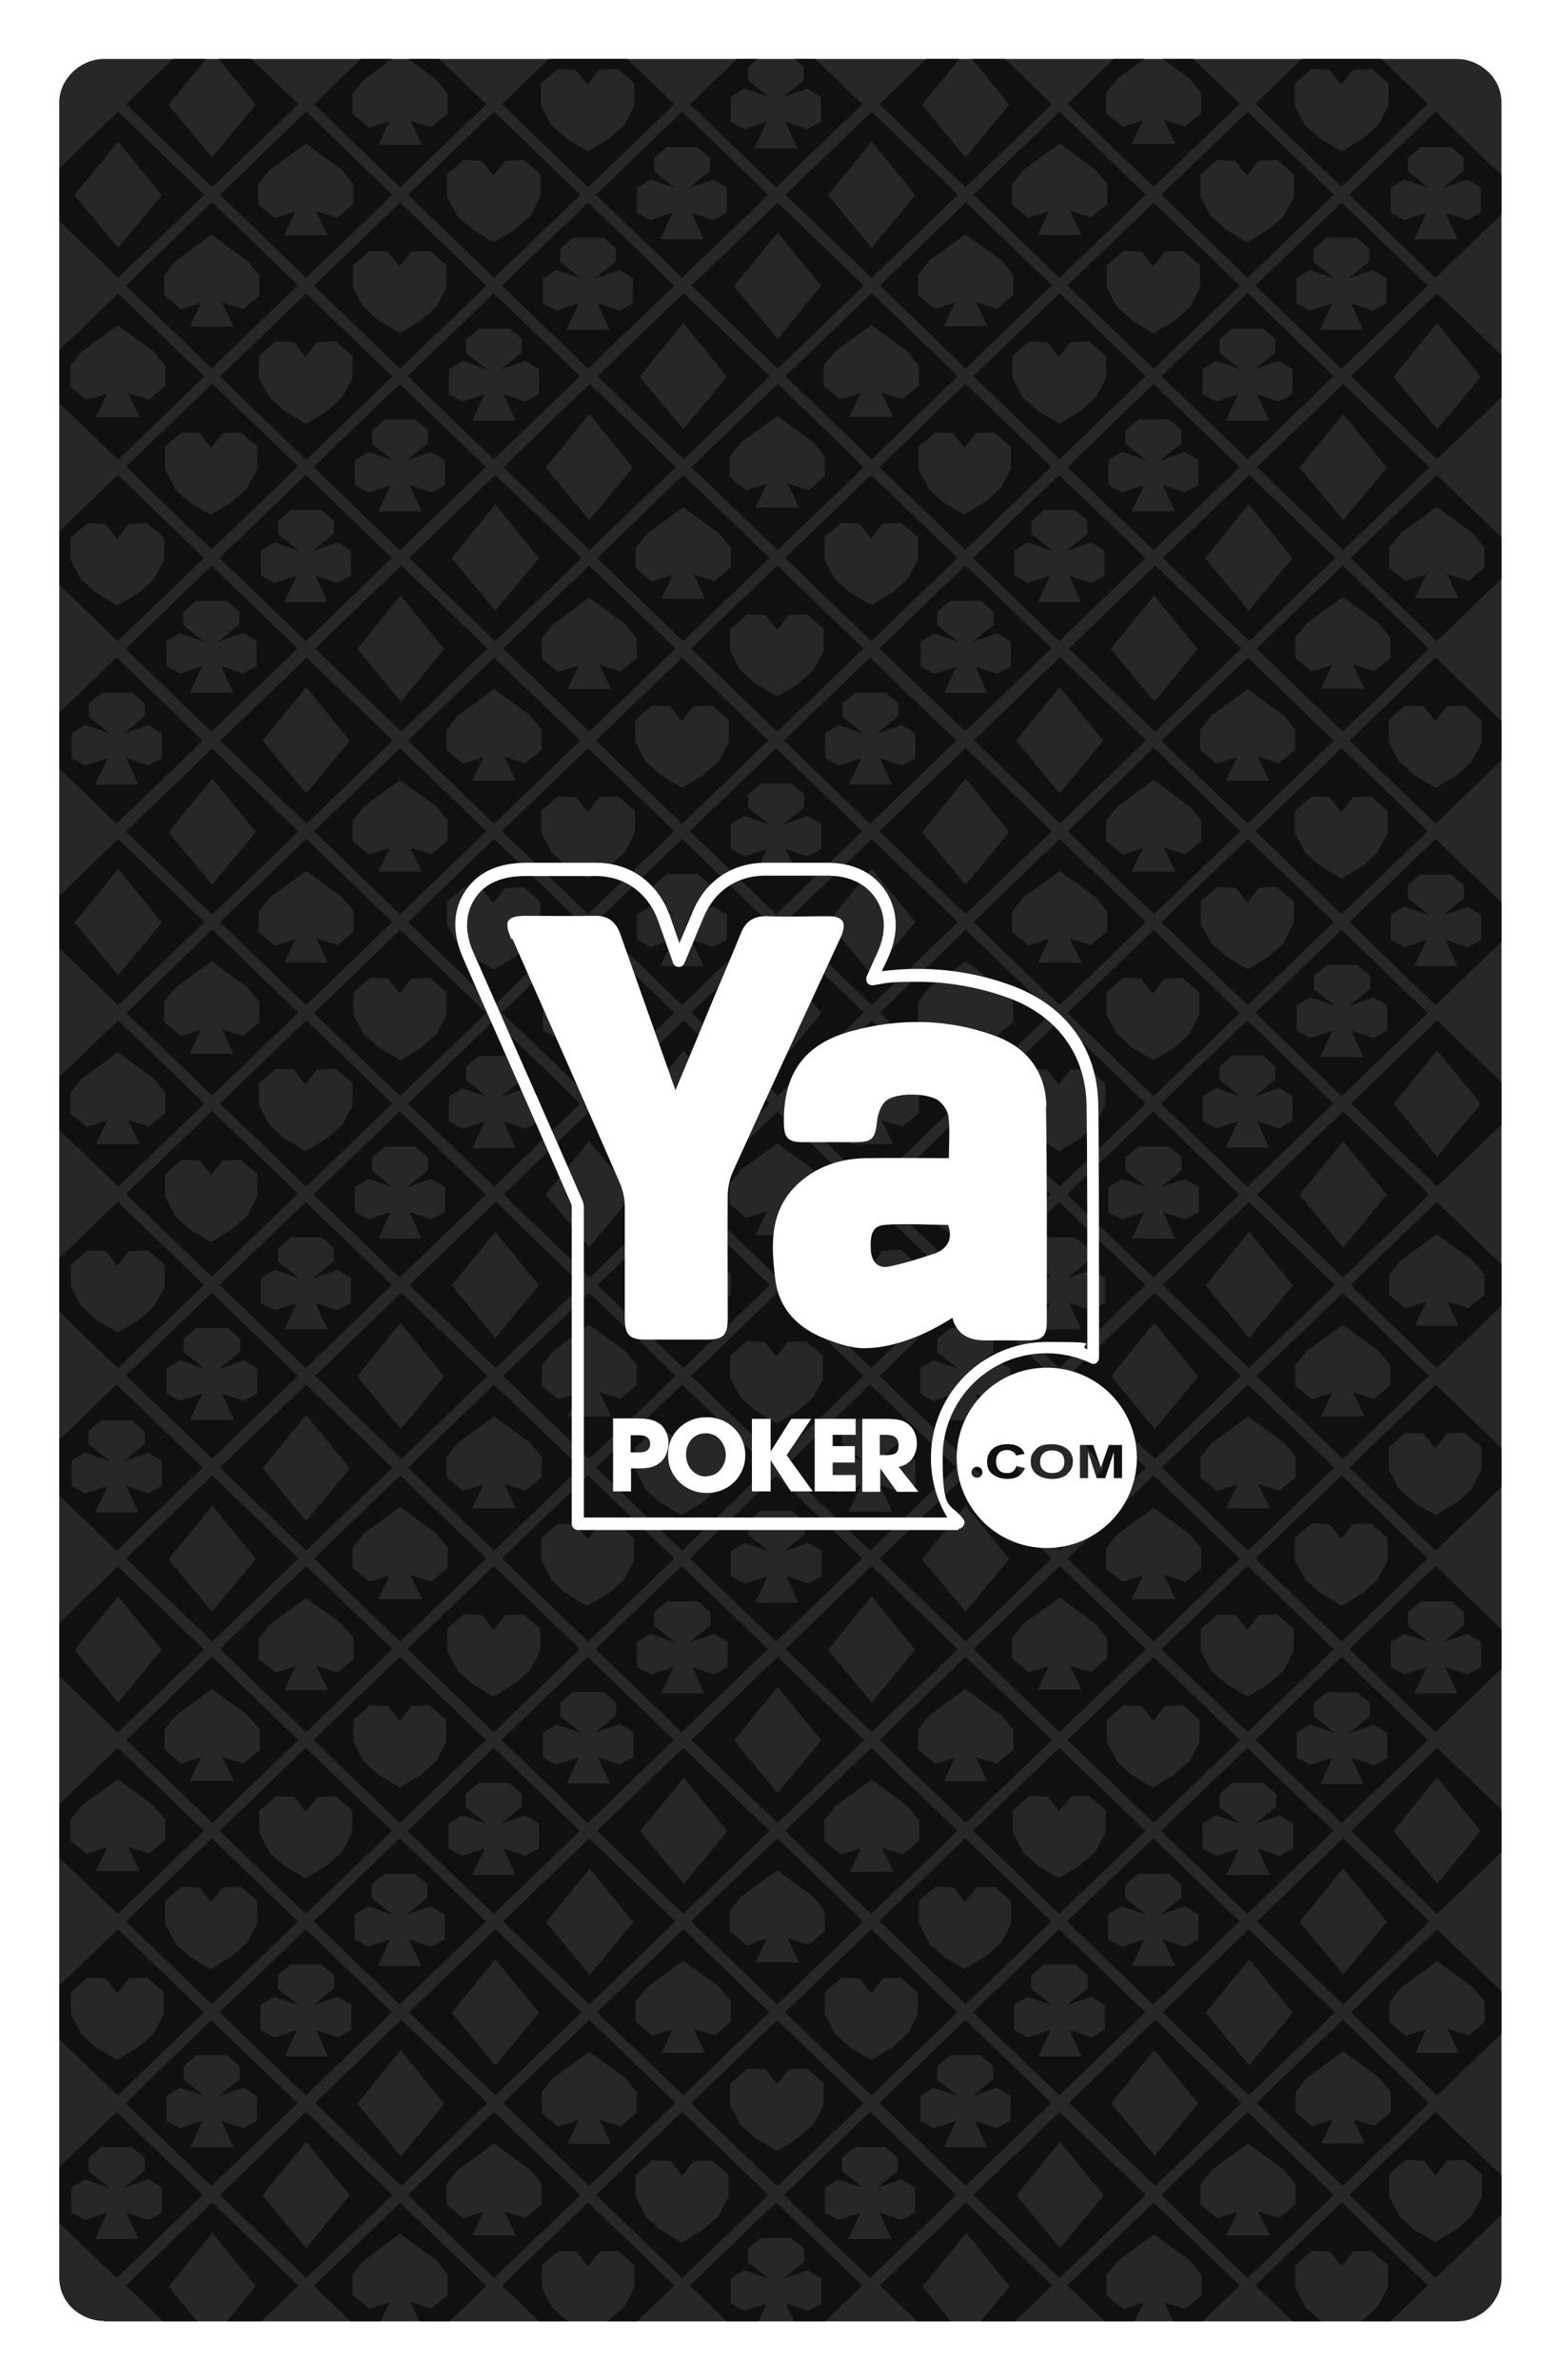 <?xml version="1.0" encoding="UTF-8"?> <svg xmlns="http://www.w3.org/2000/svg" xmlns:xlink="http://www.w3.org/1999/xlink" id="Layer_1" data-name="Layer 1" version="1.1" viewBox="0 0 400 610"><defs><style> .cls-1 { clip-path: url(#clippath); } .cls-2 { fill: none; } .cls-2, .cls-3, .cls-4, .cls-5 { stroke-width: 0px; } .cls-3 { fill: #272727; } .cls-6 { filter: url(#drop-shadow-1); } .cls-4 { fill: #101010; } .cls-5 { fill: #fff; } </style><clipPath id="clippath"><path class="cls-2" d="M26.7,594.8c-2.7,0-5.4-1-7.5-2.7-2.6-2.1-4-5.2-4-8.4V26.2c0-2.9,1.3-5.7,3.5-7.8,1-1,2.1-1.7,3.4-2.3,1.5-.7,3.1-1,4.7-1h346.7c2.7,0,5.4,1,7.5,2.8,2.6,2.1,4,5.2,4,8.4v557.5c0,2.9-1.3,5.7-3.5,7.8-1,1-2.1,1.7-3.4,2.3-1.5.7-3,1-4.7,1H26.7Z"></path></clipPath><filter id="drop-shadow-1" filterUnits="userSpaceOnUse"><feOffset dx="4" dy="4"></feOffset><feGaussianBlur result="blur" stdDeviation="3"></feGaussianBlur><feFlood flood-color="#000" flood-opacity=".7"></feFlood><feComposite in2="blur" operator="in"></feComposite><feComposite in="SourceGraphic"></feComposite></filter></defs><g><path class="cls-5" d="M390.4,6.9c-4.7-4-10.7-6.1-16.9-6.1H26.7s0,0,0,0h0c-3.7,0-7.3.8-10.7,2.3-2.8,1.3-5.4,3-7.6,5.1C3.4,13,.6,19.4.6,26.2v557.6c0,7.4,3.3,14.4,9.1,19.3,4.7,3.9,10.7,6.1,16.9,6.1h346.8c3.7,0,7.3-.7,10.7-2.2,2.8-1.2,5.4-3,7.6-5.2,5-4.8,7.8-11.2,7.8-18V26.2c0-7.4-3.3-14.4-9.1-19.3Z"></path><g class="cls-1"><g><polygon class="cls-3" points="297.7 3 297.7 3 199.5 3 199.5 3 199.5 3 101.2 3 101.2 3 3 3 3 123.6 3 123.6 3 123.6 3 244.2 3 244.2 3 364.8 3 364.8 3 485.4 3 485.4 3.1 606 101.3 606 101.3 606 199.5 606 199.5 606 199.5 606 297.8 606 297.8 606 396 606 395.9 3 297.7 3"></polygon><g><path class="cls-4" d="M321.9,26.6l22.1,21.3,22.1-21.3-22.1-21.3-22.1,21.3ZM351.7,17.7l4.3,3.7v5.7s-2.6,4.9-2.6,4.9l-3.9,3.5-5.5,3.3-5.5-3.3-3.9-3.5-2.6-4.9v-5.7l4.3-3.7,4.6.2,3,3.8,3-3.8,4.6-.2Z"></path><path class="cls-4" d="M273.7,26.6l22.1,21.3,22.1-21.3-22.1-21.3-22.1,21.3ZM308,23.8v5.2s-4.2,3.4-4.2,3.4l-5.4-1.7,1.5,3.1,1.5,3.1h-11.2l2.9-6.1-5.3,1.7-4.2-3.5v-5.2l3-3.7,2.6-1.9,6.6-4.8,9.2,6.7,3,3.7Z"></path><path class="cls-4" d="M297.8,49.9l22.1,21.3,22.1-21.3-22.1-21.3-22.1,21.3ZM327.5,41l4.3,3.7v5.7s-2.6,4.9-2.6,4.9l-3.9,3.5-5.5,3.3-5.5-3.3-3.9-3.5-2.6-4.9v-5.7s4.3-3.7,4.3-3.7l4.6.2,3,3.8,3-3.8,4.6-.2Z"></path><path class="cls-4" d="M249.6,49.9l22.1,21.3,22.1-21.3-22.1-21.3-22.1,21.3ZM283.9,47.1v5.2l-4.2,3.4-5.4-1.7,1.5,3.1,1.5,3.1h-11.2s2.9-6.1,2.9-6.1l-5.3,1.7-4.2-3.4v-5.2l3-3.7,2.6-1.9,6.6-4.8,9.2,6.7,3,3.7Z"></path><path class="cls-4" d="M346,49.9l22.1,21.3,22.1-21.3-22.1-21.3-22.1,21.3ZM375.3,40.5v3.3l-5.4,4.4,6.3-2.2,3.5,2.1v6.4s-3.5,1.9-3.5,1.9l-5.6-1.9,3.1,6.8h-11.1s3.2-6.8,3.2-6.8l-5.7,1.9h0l-3.5-1.9v-6.4l3.5-2.1,6.3,2.2-5.4-4.3h0c0,0,0-3.4,0-3.4l3.3-2.8h3.9s3.9,0,3.9,0l3.3,2.8Z"></path><path class="cls-4" d="M273.7,73.2l22.1,21.3,22.1-21.3-22.1-21.3-22.1,21.3ZM303.4,64.3l4.3,3.7v5.7s-2.5,4.9-2.5,4.9l-3.9,3.5-5.5,3.3-5.5-3.3-3.9-3.5-2.6-4.9v-5.7s4.3-3.7,4.3-3.7l4.6.2,3,3.8,3-3.8,4.6-.2Z"></path><path class="cls-4" d="M321.9,73.2l22.1,21.3,22.1-21.3-22.1-21.3-22.1,21.3ZM351.1,63.7v3.3l-5.4,4.4,6.3-2.2,3.5,2.1v6.4l-3.5,1.9-5.6-1.9,3.1,6.8h-11.1s3.2-6.8,3.2-6.8l-5.7,1.9h0s0,0,0,0l-3.5-1.9v-6.4l3.5-2.1,6.3,2.2-5.4-4.3h0c0,0,0-3.4,0-3.4l3.3-2.8h3.9s3.9,0,3.9,0l3.3,2.8Z"></path><path class="cls-4" d="M249.6,96.4l22.1,21.3,22.1-21.3-22.1-21.3-22.1,21.3ZM279.3,87.5l4.3,3.7v5.7l-2.6,4.9-3.9,3.5-5.5,3.3-5.5-3.3-3.9-3.5-2.6-4.9v-5.7l4.3-3.7,4.6.2,3,3.8,3-3.8,4.6-.2Z"></path><path class="cls-4" d="M297.8,96.4l22.1,21.3,22.1-21.3-22.1-21.3-22.1,21.3ZM327,87v3.3l-5.4,4.4,6.3-2.2,3.5,2.1v6.4l-3.5,1.9-5.6-1.9,3.1,6.8h-11.1s3.2-6.8,3.2-6.8l-5.7,1.9h0l-3.5-1.9v-6.4l3.5-2.1,6.3,2.2-5.4-4.3h0v-3.4l3.3-2.8h3.9s3.9,0,3.9,0l3.3,2.8Z"></path><path class="cls-4" d="M273.7,119.7l22.1,21.3,22.1-21.3-22.1-21.3-22.1,21.3ZM302.9,110.3v3.3l-5.4,4.4,6.3-2.2,3.5,2.1v6.4s-3.5,1.9-3.5,1.9l-5.6-1.9,3.1,6.8h-11.1l3.2-6.8-5.7,1.9h0l-3.5-1.9v-2.2s0-4.2,0-4.2l3.5-2.1,6.3,2.2-5.4-4.3h0v-3.4l3.3-2.8h3.9s3.9,0,3.9,0l3.3,2.7Z"></path><path class="cls-4" d="M249.5,143l22.1,21.3,22.1-21.3-22.1-21.3-22.1,21.3ZM278.8,133.5v3.3s-5.4,4.4-5.4,4.4l6.3-2.2,3.5,2.1v6.4l-3.5,1.9-5.6-1.9,3.1,6.8h-11.1l3.2-6.8-5.7,1.9h0s0,0,0,0l-3.5-1.9v-6.4l3.5-2.1,6.3,2.2-5.4-4.3h0c0,0,0-3.4,0-3.4l3.3-2.8h3.9s3.9,0,3.9,0l3.3,2.7Z"></path><path class="cls-4" d="M346.4,96.4l22.1,21.3,22.1-21.3-22.1-21.3-22.1,21.3ZM368.5,110l-11.2-13.5,11.2-13.7,11.2,13.7-11.2,13.5Z"></path><path class="cls-4" d="M344.4,98.4l-22.1,21.3,22.1,21.3,22.1-21.3-22.1-21.3ZM333.2,119.8l11.2-13.7,11.2,13.7-11.2,13.5-11.2-13.5Z"></path><path class="cls-4" d="M298.2,143l22.1,21.3,22.1-21.3-22.1-21.3-22.1,21.3ZM320.2,156.5l-11.2-13.5,11.2-13.7,11.2,13.7-11.2,13.5Z"></path><path class="cls-4" d="M368.4,121.7l-22.1,21.3,22.1,21.3,22.1-21.3-22.1-21.3ZM376.4,148.8l-5.4-1.7,1.5,3.1,1.5,3.1h-11.2l2.9-6.1-5.3,1.7-4.2-3.4v-5.2s3-3.7,3-3.7l2.6-1.9,6.6-4.8,9.2,6.7,3,3.7v5.2l-4.2,3.5Z"></path><path class="cls-4" d="M274.1,166.2h0s22.1,21.3,22.1,21.3l22.1-21.3h0s-22.1-21.3-22.1-21.3l-22.1,21.3ZM307.2,166.2h0c0,0-11.2,13.6-11.2,13.6l-11.2-13.5h0c0,0,11.1-13.7,11.1-13.7l11.1,13.6h0Z"></path><path class="cls-4" d="M366.4,166.2h0s-22.1-21.3-22.1-21.3l-22.1,21.3h0s0,0,0,0l22.1,21.3,22.1-21.3h0ZM332.1,163.4l3-3.7,2.6-1.9,6.6-4.8,9.2,6.7,3,3.7v2.8h0v2.4s-4.2,3.4-4.2,3.4l-5.4-1.7h0l1.5,3.1,1.5,3.1h-11.2l2.9-6.1h0l-5.3,1.7-4.2-3.5v-2.4h0v-2.8Z"></path><path class="cls-4" d="M368.1,168.5l-22.1,21.3,22.1,21.3,22.1-21.3-22.1-21.3ZM377.5,195.1l-3.9,3.5-5.5,3.3-5.5-3.3-3.9-3.5-2.6-4.9v-5.7l4.3-3.7,4.6.2,3,3.8,3-3.8,4.6-.2,4.3,3.7v5.7l-2.6,4.9Z"></path><path class="cls-4" d="M249.7,189.7l22.1,21.3,22.1-21.3-22.1-21.3-22.1,21.3ZM271.7,203.3l-11.2-13.5,11.2-13.7,11.2,13.7-11.2,13.5Z"></path><path class="cls-4" d="M319.9,168.5l-22.1,21.3,22.1,21.3,22.1-21.3-22.1-21.3ZM327.9,195.6l-5.4-1.7,1.5,3.1,1.5,3.1h-11.2l2.9-6.1-5.3,1.7-4.2-3.5v-5.2l3-3.7,2.6-1.9,6.6-4.8,9.2,6.7,3,3.7v5.2l-4.2,3.4Z"></path><path class="cls-4" d="M344,191.7l-22.1,21.3,22.1,21.3,22.1-21.3-22.1-21.3ZM353.4,218.4l-3.9,3.5-5.5,3.3-5.5-3.3-3.9-3.5-2.6-4.9v-5.7s4.3-3.7,4.3-3.7l4.6.2,3,3.8,3-3.8,4.6-.2,4.3,3.7v5.7l-2.6,4.9Z"></path><path class="cls-4" d="M295.8,191.7l-22,21.3,22.1,21.3,22.1-21.3-22.1-21.3ZM303.8,218.9l-5.4-1.7,1.5,3.1,1.5,3.1h-11.2l2.9-6.1-5.3,1.7-4.2-3.5v-5.2s3-3.7,3-3.7l2.6-1.9,6.6-4.8,9.2,6.7,3,3.7v5.2l-4.2,3.5Z"></path><path class="cls-4" d="M319.9,215l-22.1,21.3,22.1,21.3,22.1-21.3-22.1-21.3ZM329.3,241.6l-3.9,3.5-5.5,3.3-5.5-3.3-3.9-3.5-2.6-4.9v-5.7l4.3-3.7,4.6.2,3,3.8,3-3.8,4.6-.2,4.3,3.7v5.7l-2.6,4.9Z"></path><path class="cls-4" d="M249.6,236.3l22.1,21.3,22.1-21.3-22.1-21.3-22.1,21.3ZM283.9,233.5v5.2l-4.2,3.5-5.4-1.7,1.5,3.1,1.5,3.1h-11.2l2.9-6.1-5.3,1.7-4.2-3.5v-5.2l3-3.7,2.6-1.9,6.6-4.8,9.2,6.7,3,3.7Z"></path><path class="cls-4" d="M368.1,215l-22.1,21.3,22.1,21.3,22.1-21.3-22.1-21.3ZM376.2,242.7l-5.6-1.9,3.1,6.8h-11.1s3.2-6.8,3.2-6.8l-5.7,1.9h0s-3.5-1.9-3.5-1.9v-6.4l3.5-2.1,6.3,2.2-5.4-4.3h0c0,0,0-3.4,0-3.4l3.3-2.7h3.9s3.9,0,3.9,0l3.3,2.8v3.3l-5.4,4.4,6.3-2.2,3.5,2.1v6.4s-3.5,1.9-3.5,1.9Z"></path><path class="cls-4" d="M295.8,238.3l-22.1,21.3,22.1,21.3,22.1-21.3-22.1-21.3ZM305.1,264.9l-3.9,3.5-5.5,3.3-5.5-3.3-3.9-3.5-2.6-4.9v-5.7l4.3-3.7,4.6.2,3,3.8,3-3.8,4.6-.2,4.3,3.7v5.7s-2.5,4.9-2.5,4.9Z"></path><path class="cls-4" d="M344,238.3l-22.1,21.3,22.1,21.3,22.1-21.3-22.1-21.3ZM352.1,266l-5.6-1.9,3.1,6.8h-11.1l3.2-6.8-5.7,1.9h0s0,0,0,0l-3.5-1.9v-2.2s0-4.2,0-4.2l3.5-2.1,6.3,2.2-5.4-4.3h0c0,0,0-3.4,0-3.4l3.3-2.8h3.9s3.9,0,3.9,0l3.3,2.8v3.3l-5.4,4.4,6.3-2.2,3.5,2.1v6.4l-3.5,1.9Z"></path><path class="cls-4" d="M271.7,261.5l-22.1,21.3,22.1,21.3,22.1-21.3-22.1-21.3ZM281,288.2l-3.9,3.5-5.5,3.3-5.5-3.3-3.9-3.5-2.6-4.9v-5.7l4.3-3.7,4.6.2,3,3.8,3-3.8,4.6-.2,4.3,3.7v5.7l-2.6,4.9Z"></path><path class="cls-4" d="M319.8,261.5l-22.1,21.3,22.1,21.3,22.1-21.3-22.1-21.3ZM327.9,289.2l-5.6-1.9,3.1,6.8h-11.1s3.2-6.8,3.2-6.8l-5.7,1.9h0l-3.5-1.9v-6.4l3.5-2.1,6.3,2.2-5.4-4.3h0v-3.4l3.2-2.8h3.9s3.9,0,3.9,0l3.3,2.8v3.3s-5.4,4.4-5.4,4.4l6.3-2.2,3.5,2.1v6.4s-3.5,1.9-3.5,1.9Z"></path><path class="cls-4" d="M295.7,284.8l-22.1,21.3,22.1,21.3,22.1-21.3-22.1-21.3ZM303.8,312.5l-5.6-1.9,3.1,6.8h-11.1l3.2-6.8-5.7,1.9h0s0,0,0,0l-3.5-1.9v-6.4l3.5-2.1,6.3,2.2-5.4-4.3h0v-3.4l3.3-2.8h3.9s3.9,0,3.9,0l3.3,2.8v3.3s-5.4,4.4-5.4,4.4l6.3-2.2,3.5,2.1v6.4l-3.5,1.9Z"></path><path class="cls-4" d="M271.6,308l-22.1,21.3,22.1,21.3,22.1-21.3-22.1-21.3ZM279.7,335.8l-5.6-1.9,3.1,6.8h-11.1l3.2-6.8-5.7,1.9h0s0,0,0,0l-3.5-1.9v-2.2s0-4.2,0-4.2l3.5-2.1,6.3,2.2-5.4-4.3h0c0,0,0-3.4,0-3.4l3.3-2.8h7.9s3.3,2.8,3.3,2.8v3.3l-5.4,4.4,6.3-2.2,3.5,2.1v6.4l-3.5,1.9Z"></path><path class="cls-4" d="M346.4,282.8l22.1,21.3,22.1-21.3-22.1-21.3-22.1,21.3ZM368.5,296.4l-11.2-13.5,11.2-13.7,11.2,13.7-11.2,13.5Z"></path><path class="cls-4" d="M344.4,284.8l-22.1,21.3,22.1,21.3,22.1-21.3-22.1-21.3ZM333.2,306.2l11.2-13.7,11.2,13.7-11.2,13.5-11.2-13.5Z"></path><path class="cls-4" d="M320.2,308l-22.1,21.3,22.1,21.3,22.1-21.3-22.1-21.3ZM309.1,329.4l11.2-13.7,11.2,13.7-11.2,13.5-11.2-13.5Z"></path><path class="cls-4" d="M368.4,308l-22.1,21.3,22.1,21.3,22.1-21.3-22.1-21.3ZM376.4,335.2l-5.4-1.7,1.5,3.1,1.5,3.1h-11.2s2.9-6.1,2.9-6.1l-5.3,1.7-4.2-3.4v-5.2s3-3.7,3-3.7l2.6-1.9,6.6-4.8,9.2,6.7,3,3.7v5.2s-4.2,3.4-4.2,3.4Z"></path><path class="cls-4" d="M318.2,352.6h0s-22.1-21.3-22.1-21.3l-22.1,21.3h0l22.1,21.3,22.1-21.3h0ZM307.3,352.7l-11.2,13.5-11.2-13.5h0c0-.1,11.1-13.7,11.1-13.7l11.1,13.6h0Z"></path><path class="cls-4" d="M366.4,352.6h0l-22.1-21.3-22.1,21.3h0l22.1,21.3,22.1-21.3h0ZM356.5,355l-4.2,3.5-5.4-1.7,1.5,3.1,1.5,3.1h-11.2l2.9-6.1-5.3,1.7-4.2-3.5v-2.4s0,0,0,0v-2.8s3-3.7,3-3.7l2.6-1.9,6.6-4.8,9.2,6.7,3,3.7v2.8h0s0,2.4,0,2.4Z"></path><path class="cls-4" d="M368.1,354.8l-22.1,21.3,22.1,21.3,22.1-21.3-22.1-21.3ZM377.5,381.5l-3.9,3.5-5.5,3.3-5.5-3.3-3.9-3.5-2.6-4.9v-5.7l4.3-3.7,4.6.2,3,3.8,3-3.8,4.6-.2,4.3,3.7v5.7s-2.6,4.9-2.6,4.9Z"></path><path class="cls-4" d="M293.8,376.1l-22.1-21.3-22.1,21.3,22.1,21.3,22.1-21.3ZM271.8,362.5l11.2,13.7-11.2,13.5-11.2-13.5,11.2-13.7Z"></path><path class="cls-4" d="M320,354.8l-22.1,21.3,22.1,21.3,22.1-21.3-22.1-21.3ZM328,382l-5.4-1.7,1.5,3.1,1.5,3.1h-11.2s2.9-6.1,2.9-6.1l-5.3,1.7-4.2-3.5v-5.2s3-3.7,3-3.7l2.6-1.9,6.6-4.8,9.2,6.7,3,3.7v5.2s-4.2,3.5-4.2,3.5Z"></path><path class="cls-4" d="M344,378.1l-22.1,21.3,22.1,21.3,22.1-21.3-22.1-21.3ZM353.4,404.7l-3.9,3.5-5.5,3.3-5.5-3.3-3.9-3.5-2.6-4.9v-5.7l4.3-3.7,4.6.2,3,3.8,3-3.8,4.6-.2,4.3,3.7v5.7l-2.6,4.9Z"></path><path class="cls-4" d="M295.8,378.1l-22.1,21.3,22.1,21.3,22.1-21.3-22.1-21.3ZM303.8,405.3l-5.4-1.7,1.5,3.1,1.5,3.1h-11.2s2.9-6.1,2.9-6.1l-5.3,1.7-4.2-3.4v-5.2l3-3.7,2.6-1.9,6.6-4.8,9.2,6.7,3,3.7v5.2l-4.2,3.5Z"></path><path class="cls-4" d="M319.9,401.3l-22.1,21.3,22.1,21.3,22.1-21.3-22.1-21.3ZM329.3,428l-3.9,3.5-5.5,3.3-5.5-3.3-3.9-3.5-2.6-4.9v-5.7s4.3-3.7,4.3-3.7l4.6.2,3,3.8,3-3.8,4.6-.2,4.3,3.8v5.7l-2.6,4.9Z"></path><path class="cls-4" d="M293.8,422.6l-22.1-21.3-22.1,21.3,22.1,21.3,22.1-21.3ZM263.7,428.5l-4.2-3.5v-5.2l3-3.7,2.6-1.9,6.6-4.8,9.2,6.7,3,3.7v5.2l-4.2,3.5-5.4-1.7,1.5,3.1,1.5,3.1h-11.2l2.9-6.1-5.3,1.7Z"></path><path class="cls-4" d="M368.1,401.3l-22.1,21.3,22.1,21.3,22.1-21.3-22.1-21.3ZM376.2,429.1l-5.6-1.9,3.1,6.8h-11.1l3.2-6.8-5.7,1.9h0l-3.5-1.9v-2.2s0-4.2,0-4.2l3.5-2.1,6.3,2.2-5.4-4.3h0v-3.4l3.3-2.8h3.9s3.9,0,3.9,0l3.3,2.8v3.3s-5.4,4.4-5.4,4.4l6.3-2.2,3.5,2.1v6.4l-3.5,1.9Z"></path><path class="cls-4" d="M317.9,445.9l-22.1-21.3-22.1,21.3,22.1,21.3,22.1-21.3ZM286.4,451.3l-2.6-4.9v-5.7l4.3-3.7,4.6.2,3,3.8,3-3.8,4.6-.2,4.3,3.7v5.7s-2.6,4.9-2.6,4.9l-3.9,3.5-5.5,3.3-5.5-3.3-3.9-3.5Z"></path><path class="cls-4" d="M344,424.6l-22.1,21.3,22.1,21.3,22.1-21.3-22.1-21.3ZM352.1,452.3l-5.6-1.9,3.1,6.8h-11.1s3.2-6.8,3.2-6.8l-5.7,1.9h0s0,0,0,0l-3.5-1.9v-2.2s0-4.2,0-4.2l3.5-2.1,6.3,2.2-5.4-4.3h0c0,0,0-3.4,0-3.4l3.3-2.7h3.9s3.9,0,3.9,0l3.3,2.8v3.3s-5.4,4.4-5.4,4.4l6.3-2.2,3.5,2.1v6.4s-3.5,1.9-3.5,1.9Z"></path><path class="cls-4" d="M293.7,469.2l-22.1-21.3-22.1,21.3,22.1,21.3,22.1-21.3ZM262.3,474.5l-2.6-4.9v-5.7s4.3-3.7,4.3-3.7l4.6.2,3,3.8,3-3.8,4.6-.2,4.3,3.7v5.7l-2.6,4.9-3.9,3.5-5.5,3.3-5.5-3.3-3.9-3.5Z"></path><path class="cls-4" d="M341.9,469.2l-22.1-21.3-22.1,21.3,22.1,21.3,22.1-21.3ZM311.8,475.6h0,0l-3.5-1.9v-6.4l3.5-2.1,6.3,2.2-5.4-4.3h0c0,0,0-3.4,0-3.4l3.3-2.8h7.9l3.3,2.8v3.3s-5.4,4.4-5.4,4.4l6.3-2.2,3.5,2.1v6.4s-3.5,1.9-3.5,1.9l-5.6-1.9,3.1,6.8h-11.1l3.2-6.8-5.7,1.9Z"></path><path class="cls-4" d="M317.8,492.4l-22.1-21.3-22.1,21.3,22.1,21.3,22.1-21.3ZM287.6,498.9h0l-3.5-1.9v-2.2s0-4.2,0-4.2l3.5-2.1,6.3,2.2-5.4-4.3h0v-3.4l3.3-2.8h7.9l3.2,2.8v3.3s-5.4,4.4-5.4,4.4l6.3-2.2,3.5,2.1v6.4l-3.5,1.9-5.6-1.9,3.1,6.8h-11.1l3.2-6.8-5.7,1.9Z"></path><path class="cls-4" d="M293.7,515.7l-22.1-21.3-22.1,21.3,22.1,21.3,22.1-21.3ZM263.5,522.1h0l-3.5-1.9v-2.2s0-4.2,0-4.2l3.5-2.1,6.3,2.2-5.4-4.3h0v-3.4l3.3-2.8h7.9l3.3,2.8v3.3l-5.4,4.4,6.3-2.2,3.5,2.1v6.4l-3.5,1.9-5.6-1.9,3.1,6.8h-11.1l3.2-6.8-5.7,1.9Z"></path><path class="cls-4" d="M346.4,469.2l22.1,21.3,22.1-21.3-22.1-21.3-22.1,21.3ZM368.5,482.7l-11.2-13.5,11.2-13.7,11.2,13.7-11.2,13.5Z"></path><path class="cls-4" d="M344.4,471.1l-22.1,21.3,22.1,21.3,22.1-21.3-22.1-21.3ZM333.2,492.5l11.2-13.7,11.2,13.7-11.2,13.5-11.2-13.5Z"></path><path class="cls-4" d="M342.3,515.7l-22.1-21.3-22.1,21.3,22.1,21.3,22.1-21.3ZM320.3,502.1l11.2,13.7-11.2,13.5-11.2-13.5,11.2-13.7Z"></path><path class="cls-4" d="M368.5,494.4l-22.1,21.3,22.1,21.3,22.1-21.3-22.1-21.3ZM376.5,521.6l-5.4-1.7,1.5,3.1,1.5,3.1h-11.2s2.9-6.1,2.9-6.1l-5.3,1.7-4.2-3.5v-5.2s3-3.7,3-3.7l2.6-1.9,6.6-4.8,9.2,6.7,3,3.7v5.2s-4.2,3.5-4.2,3.5Z"></path><path class="cls-4" d="M247.6,420.7h0s0,0,0,0h0l22.1-21.3-22.1-21.3h0s0,0,0,0h0l-.2.2h0l-21.9,21.1,21.9,21.1h0l.2.2ZM247.4,386h0s0,0,0,0h0l.2-.2,11.2,13.7-11.2,13.5-.2-.2h0s-11-13.2-11-13.2l11-13.5Z"></path><path class="cls-4" d="M247.6,467.2h0s0,0,0,0h0l22.1-21.3-22.1-21.3h-.1c0,.1-21.9,21.3-21.9,21.3l21.9,21.1h0s.1.1.1.1ZM239.6,451.8l-4.2-3.4v-5.2s3-3.7,3-3.7l2.6-1.9,6.5-4.7h0s.1,0,.1,0l9.2,6.7,3,3.7v5.2l-4.2,3.5-5.4-1.7h0l1.5,3.1,1.5,3.1h-11.2l2.9-6.1-5.3,1.7Z"></path><path class="cls-4" d="M247.5,513.7h0s0,0,0,0h0s22.1-21.3,22.1-21.3l-22.1-21.3h0s0,0,0,0h0s0,0,0,0h0l-22,21.2,22,21.2h0s0,0,0,0ZM238.2,497.8l-2.6-4.9v-5.7l4.3-3.7,4.6.2,2.9,3.7h0c0,.1,0,.1,0,.1h0,0s0,0,0,0h0l3-3.8,4.6-.2,4.3,3.7v5.7l-2.6,4.9-3.9,3.5-5.5,3.3h0c0,0,0,0,0,0l-5.4-3.2-3.9-3.5Z"></path><path class="cls-4" d="M247.5,373.9h0l22.1-21.3h0s-22.1-21.3-22.1-21.3h0c0,0-22,21.3-22,21.3h0s0,0,0,0l22,21.2h0s0,0,0,0ZM241.9,363.9l3.2-6.8-5.7,1.9h0l-3.5-1.9v-2.2s0-2.4,0-2.4h0v-1.8s3.5-2.1,3.5-2.1l6.3,2.2-5.4-4.3v-3.4l3.3-2.7h3.9s0,0,0,0h3.9l3.3,2.8v3.3l-5.4,4.4h0s0,0,0,0l6.3-2.2,3.5,2.1v1.8h0v4.6s-3.5,1.9-3.5,1.9l-5.6-1.9h0l3.1,6.8h-11.1Z"></path><path class="cls-4" d="M390.2,562.5l-22.1-21.3-22.1,21.3,22.1,21.3,22.1-21.3ZM358.8,567.8l-2.6-4.9v-5.7l4.3-3.7,4.6.2,3,3.8,3-3.8,4.6-.2,4.3,3.7v5.7l-2.6,4.9-3.9,3.5-5.5,3.3-5.5-3.3-3.9-3.5Z"></path><path class="cls-4" d="M293.8,562.5l-22.1-21.3-22.1,21.3,22.1,21.3,22.1-21.3ZM271.8,548.9l11.2,13.7-11.2,13.5-11.2-13.5,11.2-13.7Z"></path><path class="cls-4" d="M342,562.5l-22.1-21.3-22.1,21.3,22.1,21.3,22.1-21.3ZM312,568.4l-4.2-3.5v-5.2l3-3.7,2.6-1.9,6.6-4.8,9.2,6.7,3,3.7v5.2l-4.2,3.5-5.4-1.7,1.5,3.1,1.5,3.1h-11.2l2.9-6.1-5.3,1.7Z"></path><path class="cls-4" d="M366.1,585.7l-22.1-21.3-22.1,21.3,22.1,21.3,22.1-21.3ZM334.7,591.1l-2.6-4.9v-5.7l4.3-3.7,4.6.2,3,3.8,3-3.8,4.6-.2,4.3,3.7v5.7l-2.6,4.9-3.9,3.5-5.5,3.3-5.5-3.3-3.9-3.5Z"></path><path class="cls-4" d="M317.9,585.7l-22.1-21.3-22.1,21.3,22.1,21.3,22.1-21.3ZM287.9,591.6l-4.2-3.4v-5.2l3-3.7,2.6-1.9,6.6-4.8,9.2,6.7,3,3.7v5.2l-4.2,3.5-5.4-1.7,1.5,3.1,1.5,3.1h-11.2l2.9-6.1-5.3,1.7Z"></path><path class="cls-4" d="M247.7,607h0s0,0,0,0h0s22.1-21.3,22.1-21.3l-22.1-21.3h0s0,0,0,0h0s-.2.2-.2.2h0s-21.9,21.1-21.9,21.1l21.9,21.1h0s.2.2.2.2ZM247.5,572.4h0s.2-.2.2-.2l11.2,13.7-11.2,13.5-.2-.2h0s-11-13.2-11-13.2l11-13.5Z"></path><path class="cls-4" d="M344.3,560.2l22.1-21.3h0l-22.1-21.3-22.1,21.3h0l22.1,21.3ZM332.2,536.1l3-3.7,2.6-1.9,6.6-4.8,9.2,6.7,3,3.7v2.8h0s0,2.4,0,2.4l-4.2,3.5-5.4-1.7h0s0,0,0,0l1.5,3.1,1.5,3.1h-11.2s2.9-6.1,2.9-6.1h0l-5.3,1.7-4.2-3.5v-2.4s0,0,0,0v-2.8Z"></path><path class="cls-4" d="M296.2,560.2l22.1-21.3h0s-22.1-21.3-22.1-21.3l-22.1,21.3h0l22.1,21.3ZM307.3,538.9h0c0,0-11.2,13.6-11.2,13.6l-11.2-13.5h0c0,0,11.1-13.7,11.1-13.7l11.1,13.6Z"></path><path class="cls-4" d="M247.5,560.2h0c0,0,0,0,0,0h0l22.1-21.3h0l-22.1-21.3h0s-22,21.3-22,21.3h0l22,21.2h0ZM239.4,535l6.3,2.2-5.4-4.3v-3.4l3.3-2.8h3.9s0,0,0,0h3.9s3.3,2.8,3.3,2.8v3.3s-5.4,4.4-5.4,4.4h0,0l6.3-2.2,3.5,2.1v1.8s0,0,0,0v4.6s-3.5,1.9-3.5,1.9l-5.6-1.9h0s0,0,0,0l3.1,6.8h-5.6s-5.5,0-5.5,0l3.2-6.8h0l-5.7,1.9h0l-3.5-1.9v-2.2h0v-2.4h0v-1.8l3.5-2.1Z"></path><path class="cls-4" d="M247.5,144.9h0s-22,21.3-22,21.3h0l22,21.2h0s0,0,0,0h0l22.1-21.3h0s-22.1-21.3-22.1-21.3h0ZM239.4,162.3l6.3,2.2-5.4-4.3v-3.4l3.3-2.8h7.9s3.3,2.8,3.3,2.8v3.3s-5.4,4.4-5.4,4.4h0s0,0,0,0l6.3-2.2,3.5,2.1v1.8h0v4.6l-3.5,1.9-5.6-1.9h0s0,0,0,0h0l3.1,6.8h-5.6s0,0,0,0h-5.5l3.2-6.8h0s-5.7,1.9-5.7,1.9h0l-3.5-1.9v-2.2h0v-2.4h0,0s0-1.8,0-1.8l3.5-2.1Z"></path><path class="cls-4" d="M247.5,98.4h0s0,0,0,0h0c0,0-22,21.3-22,21.3l22,21.2h0s0,0,0,0h0s0,0,0,0h0l22.1-21.3-22.1-21.3h0ZM238.1,125.1l-2.6-4.9v-5.7l4.3-3.7,4.6.2,2.9,3.7h0c0,.1,0,.1,0,.1h0s3-3.8,3-3.8l4.6-.2,4.3,3.7v5.7s-2.6,4.9-2.6,4.9l-3.9,3.5-5.5,3.3h0c0,0,0,0,0,0l-5.4-3.2-3.9-3.5Z"></path><path class="cls-4" d="M247.6,5.4h0s0,0,0,0h0l-.2.2h0l-21.9,21.1,21.9,21.1h0l.2.2h0s0,0,0,0h0l22.1-21.3-22.1-21.3h0ZM247.4,13.3h0s0,0,0,0h0l.2-.2,11.2,13.7-11.2,13.5-.2-.2h0s-11-13.2-11-13.2l11-13.5Z"></path><path class="cls-4" d="M247.6,51.9h0s0,0,0,0h0-.1c0,.1-21.9,21.3-21.9,21.3l21.9,21.1h.1c0,.1,0,.1,0,.1h0s0,0,0,0h0s22.1-21.3,22.1-21.3l-22.1-21.3h0ZM239.6,79.1l-4.2-3.5v-5.2s3-3.7,3-3.7l2.6-1.9,6.5-4.7h0s0,0,0,0h.1c0-.1,9.2,6.6,9.2,6.6l3,3.7v5.2l-4.2,3.5-5.4-1.7h0s1.5,3.1,1.5,3.1l1.5,3.1h-11.2s2.9-6.1,2.9-6.1l-5.3,1.7Z"></path><path class="cls-4" d="M128.7,26.7l22.1,21.3,22.1-21.3-22.1-21.3-22.1,21.3ZM158.4,17.7l4.3,3.7v5.7s-2.6,4.9-2.6,4.9l-3.9,3.5-5.5,3.3-5.5-3.3-3.9-3.5-2.6-4.9v-5.7s4.3-3.7,4.3-3.7l4.6.2,3,3.8,3-3.8,4.6-.2Z"></path><path class="cls-4" d="M80.5,26.7l22.1,21.3,22.1-21.3-22.1-21.3-22.1,21.3ZM114.8,23.9v5.2s-4.2,3.5-4.2,3.5l-5.4-1.7,1.5,3.1,1.5,3.1h-11.2l2.9-6.1-5.3,1.7-4.2-3.5v-5.2l3-3.7,2.6-1.9,6.6-4.8,9.2,6.7,3,3.7Z"></path><path class="cls-4" d="M176.9,26.7l22.1,21.3,22.1-21.3-22.1-21.3-22.1,21.3ZM206.1,17.2v3.3l-5.4,4.4,6.3-2.2,3.5,2.1v6.4l-3.5,1.9-5.6-1.9,3.1,6.8h-11.1s3.2-6.8,3.2-6.8l-5.7,1.9h0s-3.5-1.9-3.5-1.9v-6.4s3.5-2.1,3.5-2.1l6.3,2.2-5.4-4.3h0c0,0,0-3.4,0-3.4l3.3-2.8h3.9s3.9,0,3.9,0l3.3,2.8Z"></path><path class="cls-4" d="M104.6,49.9l22.1,21.3,22.1-21.3-22.1-21.3-22.1,21.3ZM134.3,41l4.3,3.7v5.7s-2.6,4.9-2.6,4.9l-3.9,3.5-5.5,3.3-5.5-3.3-3.9-3.5-2.6-4.9v-5.7s4.3-3.7,4.3-3.7l4.6.2,3,3.8,3-3.8,4.6-.2Z"></path><path class="cls-4" d="M56.4,49.9l22.1,21.3,22.1-21.3-22.1-21.3-22.1,21.3ZM90.6,47.1v5.2s-4.2,3.5-4.2,3.5l-5.4-1.7,1.5,3.1,1.5,3.1h-11.2l2.9-6.1-5.3,1.7-4.2-3.5v-5.2s3-3.7,3-3.7l2.6-1.9,6.6-4.8,9.2,6.7,3,3.7Z"></path><path class="cls-4" d="M152.8,49.9l22.1,21.3,22.1-21.3-22.1-21.3-22.1,21.3ZM182,40.5v3.3l-5.4,4.4,6.3-2.2,3.5,2.1v6.4s-3.5,1.9-3.5,1.9l-5.6-1.9,3.1,6.8h-11.1s3.2-6.8,3.2-6.8l-5.7,1.9h0s0,0,0,0l-3.5-1.9v-6.4l3.5-2.1,6.3,2.2-5.4-4.3h0c0,0,0-3.4,0-3.4l3.3-2.8h3.9s3.9,0,3.9,0l3.3,2.8Z"></path><path class="cls-4" d="M80.5,73.2l22.1,21.3,22.1-21.3-22.1-21.3-22.1,21.3ZM110.2,64.3l4.3,3.7v5.7s-2.6,4.9-2.6,4.9l-3.9,3.5-5.5,3.3-5.5-3.3-3.9-3.5-2.6-4.9v-5.7s4.3-3.7,4.3-3.7l4.6.2,3,3.8,3-3.8,4.6-.2Z"></path><path class="cls-4" d="M128.7,73.2l22.1,21.3,22.1-21.3-22.1-21.3-22.1,21.3ZM157.9,63.7v3.3l-5.4,4.4,6.3-2.2,3.5,2.1v6.4s-3.5,1.9-3.5,1.9l-5.6-1.9,3.1,6.8h-11.1l3.2-6.8-5.7,1.9h0s0,0,0,0l-3.5-1.9v-6.4l3.5-2.1,6.3,2.2-5.4-4.3h0v-3.4l3.3-2.8h3.9s3.9,0,3.9,0l3.3,2.8Z"></path><path class="cls-4" d="M56.4,96.5l22.1,21.3,22.1-21.3-22.1-21.3-22.1,21.3ZM86.1,87.5l4.3,3.7v5.7s-2.6,4.9-2.6,4.9l-3.9,3.5-5.5,3.3-5.5-3.3-3.9-3.5-2.6-4.9v-5.7l4.3-3.7,4.6.2,3,3.8,3-3.8,4.6-.2Z"></path><path class="cls-4" d="M104.5,96.4l22.1,21.3,22.1-21.3-22.1-21.3-22.1,21.3ZM133.8,87v3.3s-5.4,4.4-5.4,4.4l6.3-2.2,3.5,2.1v6.4s-3.5,1.9-3.5,1.9l-5.6-1.9,3.1,6.8h-11.1l3.2-6.8-5.7,1.9h0s0,0,0,0l-3.5-1.9v-2.2s0-4.2,0-4.2l3.5-2.1,6.3,2.2-5.4-4.3h0c0,0,0-3.4,0-3.4l3.3-2.8h7.9l3.3,2.8Z"></path><path class="cls-4" d="M80.4,119.7l22.1,21.3,22.1-21.3-22.1-21.3-22.1,21.3ZM109.7,110.3v3.3l-5.4,4.4,6.3-2.2,3.5,2.1v6.4l-3.5,1.9-5.6-1.9,3.1,6.8h-11.1l3.2-6.8-5.7,1.9h0s0,0,0,0l-3.5-1.9v-2.2s0-4.2,0-4.2l3.5-2.1,6.3,2.2-5.4-4.3h0v-3.4l3.3-2.8h3.9s3.9,0,3.9,0l3.3,2.8Z"></path><path class="cls-4" d="M56.3,143l22.1,21.3,22.1-21.3-22.1-21.3-22.1,21.3ZM85.6,133.5v3.3s-5.4,4.4-5.4,4.4l6.3-2.2,3.5,2.1v6.4s-3.5,1.9-3.5,1.9l-5.6-1.9,3.1,6.8h-11.1s3.2-6.8,3.2-6.8l-5.7,1.9h0s-3.5-1.9-3.5-1.9v-6.4l3.5-2.1,6.3,2.2-5.4-4.3h0c0,0,0-3.4,0-3.4l3.2-2.8h7.9s3.3,2.8,3.3,2.8Z"></path><path class="cls-4" d="M201.4,49.9l22.1,21.3,22.1-21.3-22.1-21.3-22.1,21.3ZM223.5,63.5l-11.2-13.5,11.2-13.7,11.2,13.7-11.2,13.5Z"></path><path class="cls-4" d="M177.3,73.2l22.1,21.3,22.1-21.3-22.1-21.3-22.1,21.3ZM199.4,86.8l-11.2-13.5,11.2-13.7,11.2,13.7-11.2,13.5Z"></path><path class="cls-4" d="M153.2,96.4l22.1,21.3,22.1-21.3-22.1-21.3-22.1,21.3ZM175.2,110l-11.2-13.5,11.2-13.7,11.2,13.7-11.2,13.5Z"></path><path class="cls-4" d="M201.4,96.4l22.1,21.3,22.1-21.3-22.1-21.3-22.1,21.3ZM235.6,93.6v5.2s-4.2,3.5-4.2,3.5l-5.4-1.7,1.5,3.1,1.5,3.1h-11.2s2.9-6.1,2.9-6.1l-5.3,1.7-4.2-3.5v-5.2s3-3.7,3-3.7l2.6-1.9,6.6-4.8,9.2,6.7,3,3.7Z"></path><path class="cls-4" d="M129.1,119.7l22.1,21.3,22.1-21.3-22.1-21.3-22.1,21.3ZM151.1,133.3l-11.2-13.5,11.2-13.7,11.2,13.7-11.2,13.5Z"></path><path class="cls-4" d="M177.3,119.7l22.1,21.3,22.1-21.3-22.1-21.3-22.1,21.3ZM211.5,116.9v5.2s-4.2,3.5-4.2,3.5l-5.4-1.7,1.5,3.1,1.5,3.1h-11.2s2.9-6.1,2.9-6.1l-5.3,1.7-4.2-3.5v-5.2l3-3.7,2.6-1.9,6.6-4.8,9.2,6.7,3,3.7Z"></path><path class="cls-4" d="M201.3,143l22.1,21.3,22.1-21.3-22.1-21.3-22.1,21.3ZM231.1,134l4.3,3.7v5.7s-2.6,4.9-2.6,4.9l-3.9,3.5-5.5,3.3-5.5-3.3-3.9-3.5-2.6-4.9v-5.7l4.3-3.7,4.6.2,3,3.8,3-3.8,4.6-.2Z"></path><path class="cls-4" d="M104.9,143l22.1,21.3,22.1-21.3-22.1-21.3-22.1,21.3ZM127,156.5l-11.2-13.5,11.2-13.7,11.2,13.7-11.2,13.5Z"></path><path class="cls-4" d="M153.1,143l22.1,21.3,22.1-21.3-22.1-21.3-22.1,21.3ZM187.4,140.2v5.2l-4.2,3.5-5.4-1.7,1.5,3.1,1.5,3.1h-11.2s2.9-6.1,2.9-6.1l-5.3,1.7-4.2-3.4v-5.2s3-3.7,3-3.7l2.6-1.9,6.6-4.8,9.2,6.7,3,3.7Z"></path><path class="cls-4" d="M80.8,166.2h0s22.1,21.3,22.1,21.3l22.1-21.3h0s-22.1-21.3-22.1-21.3l-22.1,21.3ZM114,166.2h0c0,0-11.2,13.6-11.2,13.6l-11.2-13.5h0c0,0,11.1-13.7,11.1-13.7l11.1,13.6h0Z"></path><path class="cls-4" d="M129,166.2h0s22.1,21.3,22.1,21.3l22.1-21.3h0l-22.1-21.3-22.1,21.3ZM163.3,163.4v2.8h0v2.4s-4.2,3.5-4.2,3.5l-5.4-1.7h0l1.5,3.1,1.5,3.1h-11.2s2.9-6.1,2.9-6.1h0l-5.3,1.7-4.2-3.4v-2.4h0,0v-2.8s3-3.7,3-3.7l2.6-1.9,6.6-4.8,9.2,6.7,3,3.7Z"></path><path class="cls-4" d="M177.2,166.2l22.1,21.3,22.1-21.3h0l-22.1-21.3-22.1,21.3h0ZM187.4,161.1l4.3-3.7,4.6.2,3,3.8,3-3.8,4.6-.2,4.3,3.7v5.2h0s0,.5,0,.5l-2.6,4.9-3.9,3.5-5.5,3.3-5.5-3.3-3.9-3.5-2.6-4.9v-.5h0v-5.2Z"></path><path class="cls-4" d="M269.6,306.1l-22.1-21.3h0s0,0,0,0h0s0,0,0,0h0c0,0-22,21.3-22,21.3l22,21.2h0c0,0,0,0,0,0h0l22.1-21.3ZM238.2,311.4l-2.6-4.9v-5.7s4.3-3.7,4.3-3.7l4.6.2,2.9,3.7h0c0,.1,0,.1,0,.1h0s0,0,0,0h0s3-3.8,3-3.8l4.6-.2,4.3,3.7v5.7l-2.6,4.9-3.9,3.5-5.5,3.3h0c0,0,0,0,0,0l-5.4-3.2-3.9-3.5Z"></path><path class="cls-4" d="M247.6,191.7h0s0,0,0,0h0l-.2.2h0s-21.9,21.1-21.9,21.1l21.9,21.1h0l.2.2h0s0,0,0,0h0l22.1-21.3-22.1-21.3h0ZM247.4,199.7h0s0,0,0,0h0s.2-.2.2-.2l11.2,13.7-11.2,13.5-.2-.2h0s-11-13.2-11-13.2l11-13.5Z"></path><path class="cls-4" d="M247.6,238.3h0s0,0,0,0h-.1c0,.1-21.9,21.3-21.9,21.3l21.9,21.1h.1c0,.1,0,.1,0,.1h0s0,0,0,0h0s0,0,0,0h0s22.1-21.3,22.1-21.3l-22.1-21.3h0ZM239.6,265.4l-4.2-3.5v-5.2s3-3.7,3-3.7l2.6-1.9,6.5-4.7h0s.1,0,.1,0l9.2,6.7,3,3.7v5.2l-4.2,3.4-5.4-1.7h0s0,0,0,0h0s0,0,0,0l1.5,3.1,1.5,3.1h-5.8s0,0,0,0h-5.5s2.9-6.1,2.9-6.1l-5.3,1.7Z"></path><path class="cls-4" d="M152.8,189.8l22.1,21.3,22.1-21.3-22.1-21.3-22.1,21.3ZM182.6,180.8l4.3,3.7v5.7s-2.6,4.9-2.6,4.9l-3.9,3.5-5.5,3.3-5.5-3.3-3.9-3.5-2.6-4.9v-5.7s4.3-3.7,4.3-3.7l4.6.2,3,3.8,3-3.8,4.6-.2Z"></path><path class="cls-4" d="M56.5,189.8l22.1,21.3,22.1-21.3-22.1-21.3-22.1,21.3ZM78.5,203.3l-11.2-13.5,11.2-13.7,11.2,13.7-11.2,13.5Z"></path><path class="cls-4" d="M104.6,189.8l22.1,21.3,22.1-21.3-22.1-21.3-22.1,21.3ZM138.9,187v5.2l-4.2,3.4-5.4-1.7,1.5,3.1,1.5,3.1h-11.2s2.9-6.1,2.9-6.1l-5.3,1.7-4.2-3.5v-5.2s3-3.7,3-3.7l2.6-1.9,6.6-4.8,9.2,6.7,3,3.7Z"></path><path class="cls-4" d="M201,189.8l22.1,21.3,22.1-21.3-22.1-21.3-22.1,21.3ZM230.3,180.3v3.3l-5.4,4.4,6.3-2.2,3.5,2.1v6.4l-3.5,1.9-5.6-1.9,3.1,6.8h-11.1l3.2-6.8-5.7,1.9h0l-3.5-1.9v-2.2s0-4.2,0-4.2l3.5-2.1,6.3,2.2-5.4-4.3h0c0,0,0-3.4,0-3.4l3.3-2.8h3.9s3.9,0,3.9,0l3.3,2.8Z"></path><path class="cls-4" d="M128.7,213l22.1,21.3,22.1-21.3-22.1-21.3-22.1,21.3ZM158.5,204.1l4.3,3.7v5.7l-2.6,4.9-3.9,3.5-5.5,3.3-5.5-3.3-3.9-3.5-2.6-4.9v-5.7s4.3-3.7,4.3-3.7l4.6.2,3,3.8,3-3.8,4.6-.2Z"></path><path class="cls-4" d="M80.5,213l22.1,21.3,22.1-21.3-22.1-21.3-22.1,21.3ZM114.8,210.2v5.2s-4.2,3.5-4.2,3.5l-5.4-1.7,1.5,3.1,1.5,3.1h-11.2l2.9-6.1-5.3,1.7-4.2-3.5v-5.2s3-3.7,3-3.7l2.6-1.9,6.6-4.8,9.2,6.7,3,3.7Z"></path><path class="cls-4" d="M176.9,213l22.1,21.3,22.1-21.3-22.1-21.3-22.1,21.3ZM206.2,203.6v3.3s-5.4,4.4-5.4,4.4l6.3-2.2,3.5,2.1v6.4s-3.5,1.9-3.5,1.9l-5.6-1.9,3.1,6.8h-11.1s3.1-6.8,3.1-6.8l-5.7,1.9h0l-3.5-1.9v-2.2s0-4.2,0-4.2l3.5-2.1,6.3,2.2-5.4-4.3h0v-3.4l3.3-2.8h7.9l3.3,2.8Z"></path><path class="cls-4" d="M104.6,236.3l22.1,21.3,22.1-21.3-22.1-21.3-22.1,21.3ZM134.3,227.4l4.3,3.7v5.7s-2.6,4.9-2.6,4.9l-3.9,3.5-5.5,3.3-5.5-3.3-3.9-3.5-2.6-4.9v-5.7l4.3-3.7,4.6.2,3,3.8,3-3.8,4.6-.2Z"></path><path class="cls-4" d="M56.4,236.3l22.1,21.3,22.1-21.3-22.1-21.3-22.1,21.3ZM90.7,233.5v5.2s-4.2,3.5-4.2,3.5l-5.4-1.7,1.5,3.1,1.5,3.1h-11.2s2.9-6.1,2.9-6.1l-5.3,1.7-4.2-3.5v-5.2l3-3.7,2.6-1.9,6.6-4.8,9.2,6.7,3,3.7Z"></path><path class="cls-4" d="M152.8,236.3l22.1,21.3,22.1-21.3-22.1-21.3-22.1,21.3ZM182,226.8v3.3s-5.4,4.4-5.4,4.4l6.3-2.2,3.5,2.1v6.4l-3.5,1.9-5.6-1.9,3.1,6.8h-11.1s3.2-6.8,3.2-6.8l-5.7,1.9h0s-3.5-1.9-3.5-1.9v-2.2s0-4.2,0-4.2l3.5-2.1,6.3,2.2-5.4-4.3h0c0,0,0-3.4,0-3.4l3.3-2.8h7.9s3.2,2.8,3.2,2.8Z"></path><path class="cls-4" d="M80.5,259.6l22.1,21.3,22.1-21.3-22.1-21.3-22.1,21.3ZM110.2,250.6l4.3,3.7v5.7s-2.5,4.9-2.5,4.9l-3.9,3.5-5.5,3.3-5.5-3.3-3.9-3.5-2.6-4.9v-5.7s4.3-3.7,4.3-3.7l4.6.2,3,3.8,3-3.8,4.6-.2Z"></path><path class="cls-4" d="M128.7,259.5l22.1,21.3,22.1-21.3-22.1-21.3-22.1,21.3ZM157.9,250.1v3.3l-5.4,4.4,6.3-2.2,3.5,2.1v6.4l-3.5,1.9-5.6-1.9,3.1,6.8h-11.1l3.2-6.8-5.7,1.9h0s0,0,0,0l-3.5-1.9v-6.4s3.5-2.1,3.5-2.1l6.3,2.2-5.4-4.3h0v-3.4l3.3-2.8h7.9l3.3,2.8Z"></path><path class="cls-4" d="M56.4,282.8l22.1,21.3,22.1-21.3-22.1-21.3-22.1,21.3ZM86.1,273.9l4.3,3.7v5.7l-2.6,4.9-3.9,3.5-5.5,3.3-5.5-3.3-3.9-3.5-2.6-4.9v-5.7s4.3-3.7,4.3-3.7l4.6.2,3,3.8,3-3.8,4.6-.2Z"></path><path class="cls-4" d="M104.6,282.8l22.1,21.3,22.1-21.3-22.1-21.3-22.1,21.3ZM133.8,273.4v3.3s-5.4,4.4-5.4,4.4l6.3-2.2,3.5,2.1v6.4l-3.5,1.9-5.6-1.9,3.1,6.8h-11.1l3.2-6.8-5.7,1.9h0s-3.5-1.9-3.5-1.9v-6.4s3.5-2.1,3.5-2.1l6.3,2.2-5.4-4.3h0c0,0,0-3.4,0-3.4l3.2-2.8h3.9s3.9,0,3.9,0l3.3,2.8Z"></path><path class="cls-4" d="M80.4,306.1l22.1,21.3,22.1-21.3-22.1-21.3-22.1,21.3ZM109.7,296.6v3.3l-5.4,4.4,6.3-2.2,3.5,2.1v6.4l-3.5,1.9-5.6-1.9,3.1,6.8h-11.1s3.2-6.8,3.2-6.8l-5.7,1.9h0l-3.5-1.9v-2.2s0-4.2,0-4.2l3.5-2.1,6.3,2.2-5.4-4.3h0v-3.4l3.3-2.8h3.9s3.9,0,3.9,0l3.3,2.8Z"></path><path class="cls-4" d="M56.3,329.3l22.1,21.3,22.1-21.3-22.1-21.3-22.1,21.3ZM85.6,319.9v3.3l-5.4,4.4,6.3-2.2,3.5,2.1v6.4s-3.5,1.9-3.5,1.9l-5.6-1.9,3.1,6.8h-11.1s3.2-6.8,3.2-6.8l-5.7,1.9h0l-3.5-1.9v-2.2s0-4.2,0-4.2l3.5-2.1,6.3,2.2-5.4-4.3h0v-3.4l3.3-2.8h7.9s3.2,2.8,3.2,2.8Z"></path><path class="cls-4" d="M201.4,236.3l22.1,21.3,22.1-21.3-22.1-21.3-22.1,21.3ZM223.5,249.8l-11.2-13.5,11.2-13.7,11.2,13.7-11.2,13.5Z"></path><path class="cls-4" d="M177.3,259.5l22.1,21.3,22.1-21.3-22.1-21.3-22.1,21.3ZM199.4,273.1l-11.2-13.5,11.2-13.7,11.2,13.7-11.2,13.5Z"></path><path class="cls-4" d="M153.2,282.8l22.1,21.3,22.1-21.3-22.1-21.3-22.1,21.3ZM175.3,296.4l-11.2-13.5,11.2-13.7,11.2,13.7-11.2,13.5Z"></path><path class="cls-4" d="M201.4,282.8l22.1,21.3,22.1-21.3-22.1-21.3-22.1,21.3ZM235.6,280v5.2l-4.2,3.5-5.4-1.7,1.5,3.1,1.5,3.1h-11.2s2.9-6.1,2.9-6.1l-5.3,1.7-4.2-3.5v-5.2s3-3.7,3-3.7l2.6-1.9,6.6-4.8,9.2,6.7,3,3.7Z"></path><path class="cls-4" d="M129.1,306.1l22.1,21.3,22.1-21.3-22.1-21.3-22.1,21.3ZM151.1,319.6l-11.2-13.5,11.2-13.7,11.2,13.7-11.2,13.5Z"></path><path class="cls-4" d="M177.3,306.1l22.1,21.3,22.1-21.3-22.1-21.3-22.1,21.3ZM211.5,303.3v5.2l-4.2,3.5-5.4-1.7,1.5,3.1,1.5,3.1h-11.2l2.9-6.1-5.3,1.7-4.2-3.5v-5.2l3-3.7,2.6-1.9,6.6-4.8,9.2,6.7,3,3.7Z"></path><path class="cls-4" d="M201.3,329.3l22.1,21.3,22.1-21.3-22.1-21.3-22.1,21.3ZM231.1,320.4l4.3,3.7v5.7s-2.6,4.9-2.6,4.9l-3.9,3.5-5.5,3.3-5.5-3.3-3.9-3.5-2.6-4.9v-5.7s4.3-3.8,4.3-3.8l4.6.2,3,3.8,3-3.8,4.6-.2Z"></path><path class="cls-4" d="M105,329.3l22.1,21.3,22.1-21.3-22.1-21.3-22.1,21.3ZM127,342.9l-11.2-13.5,11.2-13.7,11.2,13.7-11.2,13.5Z"></path><path class="cls-4" d="M153.2,329.3l22.1,21.3,22.1-21.3-22.1-21.3-22.1,21.3ZM187.4,326.5v5.2s-4.2,3.5-4.2,3.5l-5.4-1.7,1.5,3.1,1.5,3.1h-11.2l2.9-6.1-5.3,1.7-4.2-3.5v-5.2l3-3.7,2.6-1.9,6.6-4.8,9.2,6.7,3,3.7Z"></path><path class="cls-4" d="M80.8,352.6h0s0,0,0,0l22.1,21.3,22.1-21.3h0s-22.1-21.3-22.1-21.3l-22.1,21.3ZM114,352.6h0c0,.1-11.2,13.6-11.2,13.6l-11.2-13.5h0c0,0,11.1-13.7,11.1-13.7l11.1,13.6h0Z"></path><path class="cls-4" d="M129,352.6h0s0,0,0,0l22.1,21.3,22.1-21.3h0s-22.1-21.3-22.1-21.3l-22.1,21.3ZM163.3,349.8v2.8s0,0,0,0v2.4l-4.2,3.5-5.4-1.7,1.5,3.1,1.5,3.1h-11.2l2.9-6.1-5.3,1.7-4.2-3.5v-2.4h0v-2.8l3-3.7,2.6-1.9,6.6-4.8,9.2,6.7,3,3.7Z"></path><path class="cls-4" d="M221.4,539l-22.1-21.3-22.1,21.3h0l22.1,21.3,22.1-21.3h0ZM187.4,533.8l4.3-3.7,4.6.2,3,3.8,3-3.8,4.6-.2,4.3,3.7v5.2h0v.5l-2.6,4.9-3.9,3.5-5.5,3.3-5.5-3.3-3.9-3.5-2.6-4.9v-.5h0v-5.2Z"></path><path class="cls-4" d="M197,376.1l-22.1-21.3-22.1,21.3,22.1,21.3,22.1-21.3ZM165.5,381.5l-2.6-4.9v-5.7s4.3-3.7,4.3-3.7l4.6.2,3,3.8,3-3.8,4.6-.2,4.3,3.7v5.7l-2.6,4.9-3.9,3.5-5.5,3.3-5.5-3.3-3.9-3.5Z"></path><path class="cls-4" d="M100.6,376.1l-22.1-21.3-22.1,21.3,22.1,21.3,22.1-21.3ZM78.5,362.6l11.2,13.7-11.2,13.5-11.2-13.5,11.2-13.7Z"></path><path class="cls-4" d="M148.8,376.1l-22.1-21.3-22.1,21.3,22.1,21.3,22.1-21.3ZM118.7,382l-4.2-3.4v-5.2l3-3.7,2.6-1.9,6.6-4.8,9.2,6.7,3,3.7v5.2s-4.2,3.4-4.2,3.4l-5.4-1.7,1.5,3.1,1.5,3.1h-11.2l2.9-6.1-5.3,1.7Z"></path><path class="cls-4" d="M245.2,376.1l-22.1-21.3-22.1,21.3,22.1,21.3,22.1-21.3ZM215,382.5h0s-3.5-1.9-3.5-1.9v-2.2s0-4.2,0-4.2l3.5-2.1,6.3,2.2-5.4-4.3h0c0,0,0-3.4,0-3.4l3.3-2.8h3.9s3.9,0,3.9,0l3.3,2.8v3.3l-5.4,4.4,6.3-2.2,3.5,2.1v6.4s-3.5,1.9-3.5,1.9l-5.6-1.9,3.1,6.8h-11.1l3.2-6.8-5.7,1.9Z"></path><path class="cls-4" d="M172.9,399.4l-22.1-21.3-22.1,21.3,22.1,21.3,22.1-21.3ZM141.4,404.8l-2.6-4.9v-5.7s4.3-3.7,4.3-3.7l4.6.2,3,3.8,3-3.8,4.6-.2,4.3,3.7v5.7s-2.6,4.9-2.6,4.9l-3.9,3.5-5.5,3.3-5.5-3.3-3.9-3.5Z"></path><path class="cls-4" d="M124.7,399.4l-22.1-21.3-22.1,21.3,22.1,21.3,22.1-21.3ZM94.6,405.3l-4.2-3.5v-5.2l3-3.7,2.6-1.9,6.6-4.8,9.2,6.7,3,3.7v5.2l-4.2,3.5-5.4-1.7,1.5,3.1,1.5,3.1h-11.2s2.9-6.1,2.9-6.1l-5.3,1.7Z"></path><path class="cls-4" d="M221.1,399.4l-22.1-21.3-22.1,21.3,22.1,21.3,22.1-21.3ZM190.9,405.8h0s-3.5-1.9-3.5-1.9v-2.2s0-4.2,0-4.2l3.5-2.1,6.3,2.2-5.4-4.3h0v-3.4l3.3-2.8h7.9s3.3,2.8,3.3,2.8v3.3l-5.4,4.4,6.3-2.2,3.5,2.1v6.4l-3.5,1.9-5.6-1.9,3.1,6.8h-11.1s3.2-6.8,3.2-6.8l-5.7,1.9Z"></path><path class="cls-4" d="M148.7,422.6l-22.1-21.3-22.1,21.3,22.1,21.3,22.1-21.3ZM117.3,428l-2.6-4.9v-5.7l4.3-3.7,4.6.2,3,3.8,3-3.8,4.6-.2,4.3,3.7v5.7l-2.6,4.9-3.9,3.5-5.5,3.3-5.5-3.3-3.9-3.5Z"></path><path class="cls-4" d="M100.6,422.6l-22.1-21.3-22.1,21.3,22.1,21.3,22.1-21.3ZM70.5,428.5l-4.2-3.4v-5.2l3-3.7,2.6-1.9,6.6-4.8,9.2,6.7,3,3.7v5.2s-4.2,3.5-4.2,3.5l-5.4-1.7,1.5,3.1,1.5,3.1h-11.2l2.9-6.1-5.3,1.7Z"></path><path class="cls-4" d="M196.9,422.6l-22.1-21.3-22.1,21.3,22.1,21.3,22.1-21.3ZM166.8,429.1h0s0,0,0,0l-3.5-1.9v-6.4l3.5-2.1,6.3,2.2-5.4-4.3h0c0,0,0-3.4,0-3.4l3.3-2.8h7.9s3.3,2.8,3.3,2.8v3.3l-5.4,4.4,6.3-2.2,3.5,2.1v6.4s-3.5,1.9-3.5,1.9l-5.6-1.9,3.1,6.8h-11.1l3.2-6.8-5.7,1.9Z"></path><path class="cls-4" d="M124.6,445.9l-22.1-21.3-22.1,21.3,22.1,21.3,22.1-21.3ZM93.2,451.3l-2.6-4.9v-5.7s4.3-3.7,4.3-3.7l4.6.2,3,3.8,3-3.8,4.6-.2,4.3,3.7v5.7s-2.5,4.9-2.5,4.9l-3.9,3.5-5.5,3.3-5.5-3.3-3.9-3.5Z"></path><path class="cls-4" d="M172.8,445.9l-22.1-21.3-22.1,21.3,22.1,21.3,22.1-21.3ZM142.7,452.3h0s0,0,0,0l-3.5-1.9v-6.4s3.5-2.1,3.5-2.1l6.3,2.2-5.4-4.3h0v-3.4l3.3-2.8h3.9s3.9,0,3.9,0l3.3,2.7v3.3l-5.4,4.4,6.3-2.2,3.5,2.1v6.4l-3.5,1.9-5.6-1.9,3.1,6.8h-11.1l3.2-6.8-5.7,1.9Z"></path><path class="cls-4" d="M100.5,469.2l-22.1-21.3-22.1,21.3,22.1,21.3,22.1-21.3ZM69.1,474.6l-2.6-4.9v-5.7s4.3-3.7,4.3-3.7l4.6.2,3,3.8,3-3.8,4.6-.2,4.3,3.7v5.7s-2.6,4.9-2.6,4.9l-3.9,3.5-5.5,3.3-5.5-3.3-3.9-3.5Z"></path><path class="cls-4" d="M148.7,469.2l-22.1-21.3-22.1,21.3,22.1,21.3,22.1-21.3ZM118.5,475.6h0s0,0,0,0l-3.5-1.9v-6.4l3.5-2.1,6.3,2.2-5.4-4.3h0v-3.4l3.3-2.8h3.9s3.9,0,3.9,0l3.3,2.8v3.3l-5.4,4.4,6.3-2.2,3.5,2.1v6.4l-3.5,1.9-5.6-1.9,3.1,6.8h-11.1l3.2-6.8-5.7,1.9Z"></path><path class="cls-4" d="M124.6,492.4l-22.1-21.3-22.1,21.3,22.1,21.3,22.1-21.3ZM94.4,498.9h0s0,0,0,0l-3.5-1.9v-2.2s0-4.2,0-4.2l3.5-2.1,6.3,2.2-5.4-4.3h0v-3.4l3.3-2.8h3.9s3.9,0,3.9,0l3.2,2.8v3.3s-5.4,4.4-5.4,4.4l6.3-2.2,3.5,2.1v6.4l-3.5,1.9-5.6-1.9,3.1,6.8h-11.1s3.1-6.8,3.1-6.8l-5.7,1.9Z"></path><path class="cls-4" d="M100.5,515.7l-22.1-21.3-22.1,21.3,22.1,21.3,22.1-21.3ZM70.3,522.1h0s0,0,0,0l-3.5-1.9v-2.2s0-4.2,0-4.2l3.5-2.1,6.3,2.2-5.4-4.3h0c0,0,0-3.4,0-3.4l3.3-2.8h7.9l3.3,2.8v3.3s-5.4,4.4-5.4,4.4l6.3-2.2,3.5,2.1v6.4s-3.5,1.9-3.5,1.9l-5.6-1.9,3.1,6.8h-11.1s3.2-6.8,3.2-6.8l-5.7,1.9Z"></path><path class="cls-4" d="M245.6,422.6l-22.1-21.3-22.1,21.3,22.1,21.3,22.1-21.3ZM223.5,409.1l11.2,13.7-11.2,13.5-11.2-13.5,11.2-13.7Z"></path><path class="cls-4" d="M221.5,445.9l-22.1-21.3-22.1,21.3,22.1,21.3,22.1-21.3ZM199.4,432.3l11.2,13.7-11.2,13.5-11.2-13.5,11.2-13.7Z"></path><path class="cls-4" d="M197.3,469.2l-22.1-21.3-22.1,21.3,22.1,21.3,22.1-21.3ZM175.3,455.6l11.2,13.7-11.2,13.5-11.2-13.5,11.2-13.7Z"></path><path class="cls-4" d="M245.5,469.2l-22.1-21.3-22.1,21.3,22.1,21.3,22.1-21.3ZM215.5,475.1l-4.2-3.4v-5.2l3-3.7,2.6-1.9,6.6-4.8,9.2,6.7,3,3.7v5.2s-4.2,3.5-4.2,3.5l-5.4-1.7,1.5,3.1,1.5,3.1h-11.2l2.9-6.1-5.3,1.7Z"></path><path class="cls-4" d="M173.2,492.4l-22.1-21.3-22.1,21.3,22.1,21.3,22.1-21.3ZM151.2,478.9l11.2,13.7-11.2,13.5-11.2-13.5,11.2-13.7Z"></path><path class="cls-4" d="M221.4,492.4l-22.1-21.3-22.1,21.3,22.1,21.3,22.1-21.3ZM191.3,498.3l-4.2-3.4v-5.2s3-3.7,3-3.7l2.6-1.9,6.6-4.8,9.2,6.7,3,3.7v5.2l-4.2,3.5-5.4-1.7,1.5,3.1,1.5,3.1h-11.2s2.9-6.1,2.9-6.1l-5.3,1.7Z"></path><path class="cls-4" d="M245.5,515.7l-22.1-21.3-22.1,21.3,22.1,21.3,22.1-21.3ZM214.1,521.1l-2.6-4.9v-5.7l4.3-3.7,4.6.2,3,3.8,3-3.8,4.6-.2,4.3,3.7v5.7s-2.5,4.9-2.5,4.9l-3.9,3.5-5.5,3.3-5.5-3.3-3.9-3.5Z"></path><path class="cls-4" d="M149.1,515.7l-22.1-21.3-22.1,21.3,22.1,21.3,22.1-21.3ZM127,502.1l11.2,13.7-11.2,13.5-11.2-13.5,11.2-13.7Z"></path><path class="cls-4" d="M197.3,515.7l-22.1-21.3-22.1,21.3,22.1,21.3,22.1-21.3ZM167.2,521.6l-4.2-3.5v-5.2l3-3.7,2.6-1.9,6.6-4.8,9.2,6.7,3,3.7v5.2s-4.2,3.5-4.2,3.5l-5.4-1.7,1.5,3.1,1.5,3.1h-11.2s2.9-6.1,2.9-6.1l-5.3,1.7Z"></path><path class="cls-4" d="M54.4,420.7h0s0,0,0,0h0s0,0,0,0l22.1-21.3-22.1-21.3h0s0,0,0,0h0s-.2.2-.2.2h0l-21.9,21.1,21.9,21.1h0l.2.2ZM54.2,386h0s0,0,0,0h0l.2-.2,11.2,13.7-11.2,13.5-.2-.2h0s0,0,0,0h0s-11-13.2-11-13.2l11-13.4Z"></path><path class="cls-4" d="M54.4,467.2h0s22.1-21.3,22.1-21.3l-22.1-21.3h0s0,0,0,0h0s0,0,0,0h-.1c0,.1-21.9,21.3-21.9,21.3l21.9,21.1h.1ZM46.4,451.8l-4.2-3.4v-5.2s3-3.7,3-3.7l2.6-1.9,6.5-4.7h0s.1,0,.1,0l9.2,6.7,3,3.7v5.2l-4.2,3.4-5.4-1.7h0l1.5,3.1,1.5,3.1h-5.8s-5.5,0-5.5,0l2.9-6.1-5.3,1.7Z"></path><path class="cls-4" d="M54.3,513.7h0s0,0,0,0h0s0,0,0,0l22.1-21.3-22.1-21.3h0s0,0,0,0h0c0,0-22,21.3-22,21.3l22,21.2h0ZM44.9,497.8l-2.6-4.9v-5.7s4.3-3.7,4.3-3.7l4.6.2,2.9,3.7h0c0,.1,0,.1,0,.1h0s3-3.8,3-3.8l4.6-.2,4.3,3.7v5.7s-2.6,4.9-2.6,4.9l-3.9,3.5-5.5,3.3h0c0,0,0,0,0,0l-5.4-3.2-3.9-3.5Z"></path><path class="cls-4" d="M221.4,352.6l-22.1-21.3-22.1,21.3h0l22.1,21.3,22.1-21.3h0s0,0,0,0h0ZM211.2,353.1l-2.6,4.9-3.9,3.5-5.5,3.3-5.5-3.3-3.9-3.5-2.6-4.9v-.5h0s0-5.2,0-5.2l4.3-3.7,4.6.2,3,3.8,3-3.8,4.6-.2,4.3,3.7v5.2h0v.5Z"></path><path class="cls-4" d="M54.3,373.9h0l22.1-21.3h0s0,0,0,0l-22.1-21.3h0s0,0,0,0h0l-22,21.2h0l22,21.2h0s0,0,0,0ZM48.7,363.9l3.2-6.8-5.7,1.9h0l-3.5-1.9v-2.2s0-2.4,0-2.4h0v-1.8l3.5-2.1,6.3,2.2-5.4-4.3v-3.4l3.3-2.8h7.9l3.3,2.8v3.3s-5.4,4.4-5.4,4.4h0l6.3-2.2,3.5,2.1v1.8h0v4.6s-3.5,1.9-3.5,1.9l-5.6-1.9h0l3.1,6.8h-5.6s0,0,0,0h-5.5Z"></path><path class="cls-4" d="M197,562.5l-22.1-21.3-22.1,21.3,22.1,21.3,22.1-21.3ZM165.6,567.9l-2.6-4.9v-5.7l4.3-3.7,4.6.2,3,3.8,3-3.8,4.6-.2,4.3,3.7v5.7l-2.6,4.9-3.9,3.5-5.5,3.3-5.5-3.3-3.9-3.5Z"></path><path class="cls-4" d="M100.6,562.5l-22.1-21.3-22.1,21.3,22.1,21.3,22.1-21.3ZM78.5,548.9l11.2,13.7-11.2,13.5-11.2-13.5,11.2-13.7Z"></path><path class="cls-4" d="M148.8,562.5l-22.1-21.3-22.1,21.3,22.1,21.3,22.1-21.3ZM118.7,568.4l-4.2-3.5v-5.2l3-3.7,2.6-1.9,6.6-4.8,9.2,6.7,3,3.7v5.2s-4.2,3.5-4.2,3.5l-5.4-1.7,1.5,3.1,1.5,3.1h-11.2s2.9-6.1,2.9-6.1l-5.3,1.7Z"></path><path class="cls-4" d="M245.2,562.5l-22.1-21.3-22.1,21.3,22.1,21.3,22.1-21.3ZM215,568.9h0l-3.5-1.9v-2.2s0-4.2,0-4.2l3.5-2.1,6.3,2.2-5.4-4.3h0c0,0,0-3.4,0-3.4l3.3-2.8h3.9s3.9,0,3.9,0l3.2,2.8v3.3l-5.4,4.4,6.3-2.2,3.5,2.1v6.4s-3.5,1.9-3.5,1.9l-5.6-1.9,3.1,6.8h-11.1l3.2-6.8-5.7,1.9Z"></path><path class="cls-4" d="M172.9,585.7l-22.1-21.3-22.1,21.3,22.1,21.3,22.1-21.3ZM141.5,591.1l-2.6-4.9v-5.7l4.3-3.7,4.6.2,3,3.8,3-3.8,4.6-.2,4.3,3.7v5.7l-2.6,4.9-3.9,3.5-5.5,3.3-5.5-3.3-3.9-3.5Z"></path><path class="cls-4" d="M124.7,585.8l-22.1-21.3-22.1,21.3,22.1,21.3,22.1-21.3ZM94.6,591.6l-4.2-3.5v-5.2s3-3.7,3-3.7l2.6-1.9,6.6-4.8,9.2,6.7,3,3.7v5.2s-4.2,3.5-4.2,3.5l-5.4-1.7,1.5,3.1,1.5,3.1h-11.2s2.9-6.1,2.9-6.1l-5.3,1.7Z"></path><path class="cls-4" d="M221.1,585.7l-22.1-21.3-22.1,21.3,22.1,21.3,22.1-21.3ZM190.9,592.2h0l-3.5-1.9v-2.2s0-4.2,0-4.2l3.5-2.1,6.3,2.2-5.4-4.3h0v-3.4l3.3-2.8h3.9s3.9,0,3.9,0l3.3,2.8v3.3s-5.4,4.4-5.4,4.4l6.3-2.2,3.5,2.1v6.4s-3.5,1.9-3.5,1.9l-5.6-1.9,3.1,6.8h-11.1l3.1-6.8-5.7,1.9Z"></path><path class="cls-4" d="M54.4,607h0l22.1-21.3-22.1-21.3h0l-.2.2h0l-21.9,21.1,21.9,21.1h0s.2.2.2.2ZM54.2,572.4h0s0,0,0,0h0l.2-.2,11.2,13.7-11.2,13.5-.2-.2h0s-11-13.2-11-13.2l11-13.5Z"></path><path class="cls-4" d="M151.1,560.2l22.1-21.3h0s-22.1-21.3-22.1-21.3l-22.1,21.3h0s22.1,21.3,22.1,21.3ZM138.9,536.2l3-3.7,2.6-1.9,6.6-4.8,9.2,6.7,3,3.7v2.8h0v2.4l-4.2,3.5-5.4-1.7h0l1.5,3.1,1.5,3.1h-11.2s2.9-6.1,2.9-6.1h0l-5.3,1.7-4.2-3.5v-2.4h0v-2.8Z"></path><path class="cls-4" d="M102.9,560.2l22.1-21.3h0l-22.1-21.3-22.1,21.3h0l22.1,21.3ZM114,539h0c0,.1-11.2,13.6-11.2,13.6l-11.2-13.5h0c0,0,11.1-13.7,11.1-13.7l11.1,13.6Z"></path><path class="cls-4" d="M54.2,560.2h0s22.1-21.2,22.1-21.2h0s-22.1-21.3-22.1-21.3h0s-22,21.3-22,21.3h0l22,21.2h0ZM46.2,535l6.3,2.2-5.4-4.3v-3.4s3.3-2.8,3.3-2.8h3.9s0,0,0,0h3.9s3.3,2.8,3.3,2.8v3.3l-5.4,4.4h0s0,0,0,0l6.3-2.2,3.5,2.1v1.8h0v4.6l-3.5,1.9-5.6-1.9h0l3.1,6.8h-5.6s-5.5,0-5.5,0l3.1-6.8h0l-5.7,1.9h0s0,0,0,0l-3.5-1.9v-2.2h0v-2.4h0v-1.8l3.5-2.1Z"></path><path class="cls-4" d="M54.2,145h0s-22,21.3-22,21.3h0l22,21.2h0s0,0,0,0h0l22.1-21.3h0l-22.1-21.3h0ZM46.1,162.3l6.3,2.2-5.4-4.3v-3.4l3.3-2.8h3.9s0,0,0,0h3.9s3.3,2.7,3.3,2.7v3.3l-5.4,4.4h0l6.3-2.2,3.5,2.1v1.8h0v4.6s-3.5,1.9-3.5,1.9l-5.6-1.9h0l3.1,6.8h-5.6,0s-5.5,0-5.5,0l3.2-6.8h0l-5.7,1.9h0l-3.5-1.9v-2.2s0,0,0,0v-2.4h0v-1.8l3.5-2.1Z"></path><path class="cls-4" d="M54.3,98.4h0s0,0,0,0h0l-22,21.2,22,21.2h0c0,0,0,0,0,0h0s0,0,0,0h0l22.1-21.3-22.1-21.3h0ZM44.9,125.1l-2.6-4.9v-5.7s4.3-3.7,4.3-3.7l4.6.2,2.9,3.7h0s0,.1,0,.1h0s0,0,0,0h0s3-3.8,3-3.8l4.6-.2,4.3,3.7v5.7l-2.6,4.9-3.9,3.5-5.5,3.3h-.1c0,0,0,0,0,0l-5.4-3.2-3.9-3.5Z"></path><path class="cls-4" d="M54.4,5.4h0s0,0,0,0h0l-.2.2h0l-21.9,21.1,21.9,21.1h0s.2.2.2.2h0s0,0,0,0h0l22.1-21.3L54.4,5.4h0ZM54.2,13.3h0s0,0,0,0h0s.2-.2.2-.2l11.2,13.7-11.2,13.5-.2-.2h0s0,0,0,0h0s-11-13.2-11-13.2l11-13.5Z"></path><path class="cls-4" d="M54.3,51.9h0s0,0,0,0h-.1c0,.1-21.9,21.3-21.9,21.3l21.9,21.1h.1c0,.1,0,.1,0,.1h0s0,0,0,0h0l22.1-21.3-22.1-21.3h0ZM46.3,79.1l-4.2-3.4v-5.2s3-3.7,3-3.7l2.6-1.9,6.5-4.7h0s.1,0,.1,0l9.2,6.7,3,3.7v5.2l-4.2,3.4-5.4-1.7h0,0,0s0,0,0,0h0l1.5,3.1,1.5,3.1h-11.2l2.9-6.1-5.3,1.7Z"></path><path class="cls-4" d="M8.2,49.9l22.1,21.3,22.1-21.3-22.1-21.3-22.1,21.3ZM30.3,63.5l-11.2-13.5,11.2-13.7,11.2,13.7-11.2,13.5Z"></path><path class="cls-4" d="M8.2,96.5l22.1,21.3,22.1-21.3-22.1-21.3-22.1,21.3ZM42.4,93.7v5.2s-4.2,3.5-4.2,3.5l-5.4-1.7,1.5,3.1,1.5,3.1h-11.2l2.9-6.1-5.3,1.7-4.2-3.5v-5.2l3-3.7,2.6-1.9,6.6-4.8,9.2,6.7,3,3.7Z"></path><path class="cls-4" d="M8.1,143l22.1,21.3,22.1-21.3-22.1-21.3-22.1,21.3ZM37.8,134.1l4.3,3.7v5.7l-2.6,4.9-3.9,3.5-5.5,3.3-5.5-3.3-3.9-3.5-2.6-4.9v-5.7s4.3-3.7,4.3-3.7l4.6.2,3,3.8,3-3.8,4.6-.2Z"></path><path class="cls-4" d="M54.3,284.8h0s0,0,0,0h0s0,0,0,0h0s0,0,0,0h0l-22,21.2,22,21.2h0c0,0,0,0,0,0h0s0,0,0,0h0l22.1-21.3-22.1-21.3h0ZM44.9,311.5l-2.6-4.9v-5.7l4.3-3.7,4.6.2,2.9,3.7h0s0,.1,0,.1h0s0,0,0,0h0l3-3.8,4.6-.2,4.3,3.7v5.7s-2.5,4.9-2.5,4.9l-3.9,3.5-5.5,3.3h0c0,0,0,0,0,0h0s-5.4-3.2-5.4-3.2l-3.9-3.5Z"></path><path class="cls-4" d="M54.4,191.8h0s0,0,0,0h0l-.2.2h0l-21.9,21.1,21.9,21.1h0l.2.2h0s0,0,0,0h0s0,0,0,0h0s22.1-21.3,22.1-21.3l-22.1-21.3h0ZM54.2,199.7h0s0,0,0,0h0s.2-.2.2-.2l11.2,13.7-11.2,13.5-.2-.2h0s0,0,0,0h0s-11-13.2-11-13.2l11-13.5Z"></path><path class="cls-4" d="M54.4,238.3h0s0,0,0,0h-.1c0,.1-21.9,21.3-21.9,21.3l21.9,21.1h.1c0,.1,0,.1,0,.1h0s0,0,0,0h0s22.1-21.3,22.1-21.3l-22.1-21.3h0ZM46.3,265.4l-4.2-3.5v-5.2s3-3.7,3-3.7l2.6-1.9,6.5-4.7h0s.1,0,.1,0l9.2,6.7,3,3.7v5.2l-4.2,3.5-5.4-1.7h0s0,0,0,0h0s1.5,3.1,1.5,3.1l1.5,3.1h-5.8s-5.5,0-5.5,0l2.9-6.1-5.3,1.7Z"></path><path class="cls-4" d="M7.8,189.8l22.1,21.3,22.1-21.3-22.1-21.3-22.1,21.3ZM37.1,180.3v3.3l-5.4,4.4,6.3-2.2,3.5,2.1v6.4l-3.5,1.9-5.6-1.9,3.1,6.8h-11.1s3.2-6.8,3.2-6.8l-5.7,1.9h0l-3.5-1.9v-2.2s0-4.2,0-4.2l3.5-2.1,6.3,2.2-5.4-4.3h0v-3.4l3.3-2.8h3.9s3.9,0,3.9,0l3.3,2.8Z"></path><path class="cls-4" d="M8.2,236.3l22.1,21.3,22.1-21.3-22.1-21.3-22.1,21.3ZM30.3,249.9l-11.2-13.5,11.2-13.7,11.2,13.7-11.2,13.5Z"></path><path class="cls-4" d="M8.2,282.8l22.1,21.3,22.1-21.3-22.1-21.3-22.1,21.3ZM42.4,280v5.2s-4.2,3.5-4.2,3.5l-5.4-1.7,1.5,3.1,1.5,3.1h-11.2l2.9-6.1-5.3,1.7-4.2-3.5v-5.2s3-3.7,3-3.7l2.6-1.9,6.6-4.8,9.2,6.7,3,3.7Z"></path><path class="cls-4" d="M8.1,329.3l22.1,21.3,22.1-21.3-22.1-21.3-22.1,21.3ZM37.9,320.4l4.3,3.7v5.7l-2.6,4.9-3.9,3.5-5.5,3.3-5.5-3.3-3.9-3.5-2.6-4.9v-5.7l4.3-3.7,4.6.2,3,3.8,3-3.8,4.6-.2Z"></path><path class="cls-4" d="M29.9,397.4l22.1-21.3-22.1-21.3-22.1,21.3,22.1,21.3ZM18.3,374.3l3.5-2.1,6.3,2.2-5.4-4.3h0v-3.4l3.3-2.7h3.9s3.9,0,3.9,0l3.3,2.8v3.3l-5.4,4.4,6.3-2.2,3.5,2.1v6.4s-3.5,1.9-3.5,1.9l-5.6-1.9,3.1,6.8h-11.1s3.2-6.8,3.2-6.8l-5.7,1.9h0s0,0,0,0l-3.5-1.9v-6.4Z"></path><path class="cls-4" d="M52.3,422.7l-22.1-21.3-22.1,21.3,22.1,21.3,22.1-21.3ZM30.3,409.1l11.2,13.7-11.2,13.5-11.2-13.5,11.2-13.7Z"></path><path class="cls-4" d="M52.3,469.2l-22.1-21.3-22.1,21.3,22.1,21.3,22.1-21.3ZM22.2,475.1l-4.2-3.5v-5.2l3-3.7,2.6-1.9,6.6-4.8,9.2,6.7,3,3.7v5.2l-4.2,3.4-5.4-1.7,1.5,3.1,1.5,3.1h-11.2s2.9-6.1,2.9-6.1l-5.3,1.7Z"></path><path class="cls-4" d="M52.3,515.7l-22.1-21.3-22.1,21.3,22.1,21.3,22.1-21.3ZM20.8,521.1l-2.6-4.9v-5.7l4.3-3.7,4.6.2,3,3.8,3-3.8,4.6-.2,4.3,3.7v5.7s-2.6,4.9-2.6,4.9l-3.9,3.5-5.5,3.3-5.5-3.3-3.9-3.5Z"></path><path class="cls-4" d="M52,562.5l-22.1-21.3-22.1,21.3,22.1,21.3,22.1-21.3ZM21.8,568.9h0l-3.5-1.9v-2.2s0-4.2,0-4.2l3.5-2.1,6.3,2.2-5.4-4.3h0v-3.4l3.3-2.8h3.9s3.9,0,3.9,0l3.3,2.8v3.3l-5.4,4.4,6.3-2.2,3.5,2.1v6.4l-3.5,1.9-5.6-1.9,3.1,6.8h-11.1l3.1-6.8-5.7,1.9Z"></path></g></g><path class="cls-4" d="M27.5,597c-8.7,0-15.9-6.5-15.9-14.5V27.4c0-8,7.2-14.5,15.9-14.5h345.1c8.7,0,15.9,6.5,15.9,14.5v555.1c0,8-7.2,14.5-15.9,14.5H27.5ZM388.1,584.3V25.7c0-7-6.4-12.7-14.4-12.7H27.1c-8,0-14.5,5.6-14.5,12.7v558.5c0,7,6.4,12.7,14.4,12.7h346.5c8,0,14.5-5.6,14.5-12.7Z"></path></g></g><g class="cls-6"><path class="cls-5" d="M241.8,388.1h-97.6c-.9,0-1.6-.7-1.6-1.6,0-.6,0-60.9,0-64.8,0-5.4,0-11,0-16.4,0-.1,0-.5-.2-.9-6-13.8-12.2-27.8-18.2-41.4-3.1-7-6.2-14-9.3-21.1-1.1-2.5-4.4-10.1.3-17.4,4.7-7.3,12.9-7.3,15.6-7.4,2.2,0,4.3,0,6.4,0h0c1.5,0,3,0,4.5,0,2.5,0,4.5,0,6.3,0,.3,0,.5,0,.8,0,8.9,0,15.9,5.1,19,13.7.8,2.3,1.6,4.6,2.4,6.9,1.1-2.6,2.3-5.3,3.4-8,3.3-8,10.1-12.6,18.7-12.6s.6,0,.9,0c1.5,0,3.1,0,5.1,0s2.3,0,3.4,0h0c2.1,0,4.4,0,6.7,0,8.5.1,12.8,4.2,14.9,7.6,2.1,3.4,3.9,9,.4,16.8l-1.6,3.4c3.1-.4,6.1-.6,9.1-.6,8.3,0,16.5,1.4,24.3,4.3,13.8,5.1,21.9,16.1,22.1,30.4.2,8.4.2,44.4.2,65,0,.5-.3,1-.7,1.3s-1,.3-1.5,0c-3.6-1.7-7.4-2.5-11.3-2.5-14.7,0-26.6,11.9-26.6,26.6s1.8,11.3,5.3,15.9c.4.5.4,1.1.1,1.6-.3.5-.8.9-1.4.9ZM145.7,384.9h93.2c-2.8-4.6-4.2-9.8-4.2-15.3,0-16.4,13.3-29.7,29.7-29.7s7.1.6,10.4,1.9c0-20.9,0-54.6-.2-62.6-.2-12.9-7.5-22.9-20.1-27.5-7.5-2.7-15.3-4.1-23.2-4.1s-7.6.3-11.4.9c-.6,0-1.1-.1-1.5-.6-.3-.5-.4-1.1-.2-1.6l2.7-6c3-6.5,1.5-11.1-.2-13.8-1.7-2.7-5.2-6-12.3-6.1-2.3,0-4.6,0-6.7,0h0c-1.1,0-2.3,0-3.4,0-2.1,0-3.7,0-5.3,0-.3,0-.5,0-.8,0-7.2,0-13,3.9-15.8,10.7-1.2,2.8-2.4,5.7-3.5,8.4-.5,1.1-.9,2.2-1.4,3.3-.2.6-.8,1-1.5,1-.6,0-1.2-.4-1.4-1-1.3-3.6-2.5-7.1-3.8-10.7-2.6-7.3-8.6-11.6-16.1-11.6s-.5,0-.7,0c-1.9,0-3.9,0-6.4,0s-3,0-4.5,0h0c-2.1,0-4.2,0-6.4,0-9.2,0-12.1,4.5-13,5.9-3.8,5.9-1,12.3,0,14.4,3.1,7,6.2,14,9.3,21.1,6,13.6,12.2,27.6,18.2,41.4.3.6.5,1.4.5,2.1,0,5.5,0,11,0,16.4,0,3.6,0,53.7,0,63.3Z"></path><path class="cls-5" d="M127.1,236.6c-2-4.5-1.2-5.9,3.7-5.9,5.9,0,11.8.1,17.6,0,3.6-.1,5.6,1.6,6.7,4.8,4.7,13.2,9.3,26.4,14.1,39.9,3.4-8.1,6.7-16.1,10-24.1,2.3-5.4,4.6-10.8,6.8-16.2,1.2-3,3.3-4.4,6.7-4.3,5.2.2,10.4,0,15.6,0,4,0,4.9,1.7,3.3,5.3-9.3,20.1-18.6,40.1-27.7,60.2-.8,1.7-1.2,3.8-1.3,5.7-.1,10.5,0,21.1,0,31.6,0,4.7-1.1,5.7-5.6,5.7-5.1,0-10.2,0-15.3,0-4.3,0-5.5-1.1-5.5-5.6,0-9.5,0-19.1,0-28.6,0-2-.5-4.2-1.3-6-9.1-20.9-18.3-41.7-27.5-62.5Z"></path><g><path class="cls-5" d="M165.1,360.9c-1-.8-2.3-1.4-5.8-1.4h-6.1v18.7h4.6v-5.9h2.1c2.9,0,4.2-.5,5.5-1.6,1.2-1,2-3,2-4.9s-.7-3.7-2.2-4.9ZM159.7,368.2h-2v-4.4h1.8c1,0,3.2,0,3.2,2.2s-2.1,2.2-3,2.2Z"></path><path class="cls-5" d="M177.1,359.2c-5.2,0-8.2,3.5-9.1,5.9-.6,1.4-.7,2.8-.7,4,0,4.8,4,9.5,9.9,9.5s9.9-4.5,9.9-9.7-4.1-9.7-9.9-9.7ZM177.1,374.4c-3.2,0-5.2-2.7-5.2-5.6s1.8-5.5,5.1-5.5,5.1,3.1,5.1,5.5-1.6,5.5-5,5.5Z"></path><polygon class="cls-5" points="204 359.6 198.9 359.6 193.6 368 193.6 368 193.6 359.6 188.8 359.6 188.8 378.2 193.6 378.2 193.6 370.2 193.6 370.2 198.8 378.2 204.4 378.2 197.7 368.9 204 359.6"></polygon><polygon class="cls-5" points="204.9 378.2 215.4 378.2 215.4 374 209.5 374 209.5 370.8 215.2 370.8 215.2 366.6 209.5 366.6 209.5 363.7 215.4 363.7 215.4 359.6 204.9 359.6 204.9 378.2"></polygon><path class="cls-5" d="M226.4,371.9c3.5-.6,4.7-3.7,4.7-5.9s-.8-3.9-2.3-5.1c-1.2-.9-2.5-1.3-5.8-1.3h-5.9v18.7h4.6v-6h0l4.3,6h5.5l-5.1-6.4ZM223.3,368.9h-1.7v-5.2h1.7c1.9,0,3.1.8,3.1,2.5s-.3,2.7-3.1,2.7Z"></path></g><path class="cls-5" d="M264.3,279.4c-.2-8.8-5-15-13.3-18-12.1-4.4-24.6-4.5-36.9-1.1-12.2,3.4-17.4,11.2-17.1,23.9.1,3.4,1.2,4.5,4.7,4.5,4.5,0,9.1,0,13.6,0,4.4,0,5.1-.9,5.6-5.4.2-1.8.9-4,2.2-5.1,2.4-2.3,10.9-2.2,13.6-.1,1.2.9,2.3,2.6,2.5,4,.4,3.5.1,7,.1,10.7-7.2,0-14.2-.1-21.1,0-6.5.1-12.4,1.9-17.4,6.4-7.6,6.9-7.1,15.8-6,24.7,1,7.8,6,12.6,13.1,15.3,1.8.7,6,2.3,9.6,2.3,10.9,0,21.3-6.9,22.7-7.8q1.5,5.8,8.3,5.8c3.7,0,7.3,0,11,0,3.7,0,4.9-1,4.9-4.7,0-18.4.1-36.8-.2-55.2ZM235.4,317.3c-3.8,1.3-7.6,2.5-11.6,3.3-2.6.5-4.3-1.2-4.5-4.1-.3-4.3.5-6.4,3.6-6.6,5.4-.4,10.7,0,16.2,0,1.4,3.9-.4,6.3-3.8,7.5Z"></path><g><path class="cls-5" d="M268,368.4c-.6-.5-1.3-.7-2.2-.7s-1.7.2-2.2.7c-.6.5-.9,1.2-.9,2.2s.3,1.7.9,2.2c.6.5,1.3.7,2.2.7s1.6-.2,2.2-.7c.6-.5.9-1.2.9-2.2s-.3-1.7-.8-2.2Z"></path><path class="cls-5" d="M264.4,346.5c-12.8,0-23.1,10.3-23.1,23.1s10.3,23.1,23.1,23.1,23.1-10.3,23.1-23.1-10.3-23.1-23.1-23.1ZM246.5,374.7c-.8,0-1.4-.6-1.4-1.4s.6-1.4,1.4-1.4,1.4.6,1.4,1.4-.6,1.4-1.4,1.4ZM257.2,374.3c-.8.5-1.8.7-3,.7s-2.7-.4-3.7-1.2c-1-.8-1.4-1.8-1.4-3.2s.5-2.5,1.4-3.3c1-.8,2.2-1.2,3.8-1.2s2.5.3,3.3.9c.5.4.9.9,1.1,1.6l-2.2.4c-.1-.4-.4-.8-.8-1-.4-.3-.9-.4-1.5-.4s-1.5.2-2,.7c-.5.5-.8,1.2-.8,2.2s.3,1.8.8,2.3c.5.5,1.2.7,2,.7s1.1-.1,1.5-.4c.4-.3.7-.7.9-1.4l2.2.5c-.3.9-.9,1.6-1.7,2.1ZM269.7,373.8c-1,.8-2.3,1.2-3.9,1.2s-3-.4-4-1.2c-1-.8-1.5-1.8-1.5-3.2s.2-1.6.5-2.2c.3-.4.6-.8,1-1.2.4-.3.9-.6,1.4-.8.7-.2,1.5-.3,2.4-.3,1.6,0,3,.4,4,1.2,1,.8,1.5,1.9,1.5,3.2s-.5,2.5-1.5,3.2ZM281.6,374.8v-6.7l-2.2,6.7h-2.2l-2.2-6.7v6.7h-2.1v-8.5h3.4l2,5.8,2-5.8h3.4v8.5h-2.1Z"></path></g></g></svg> 